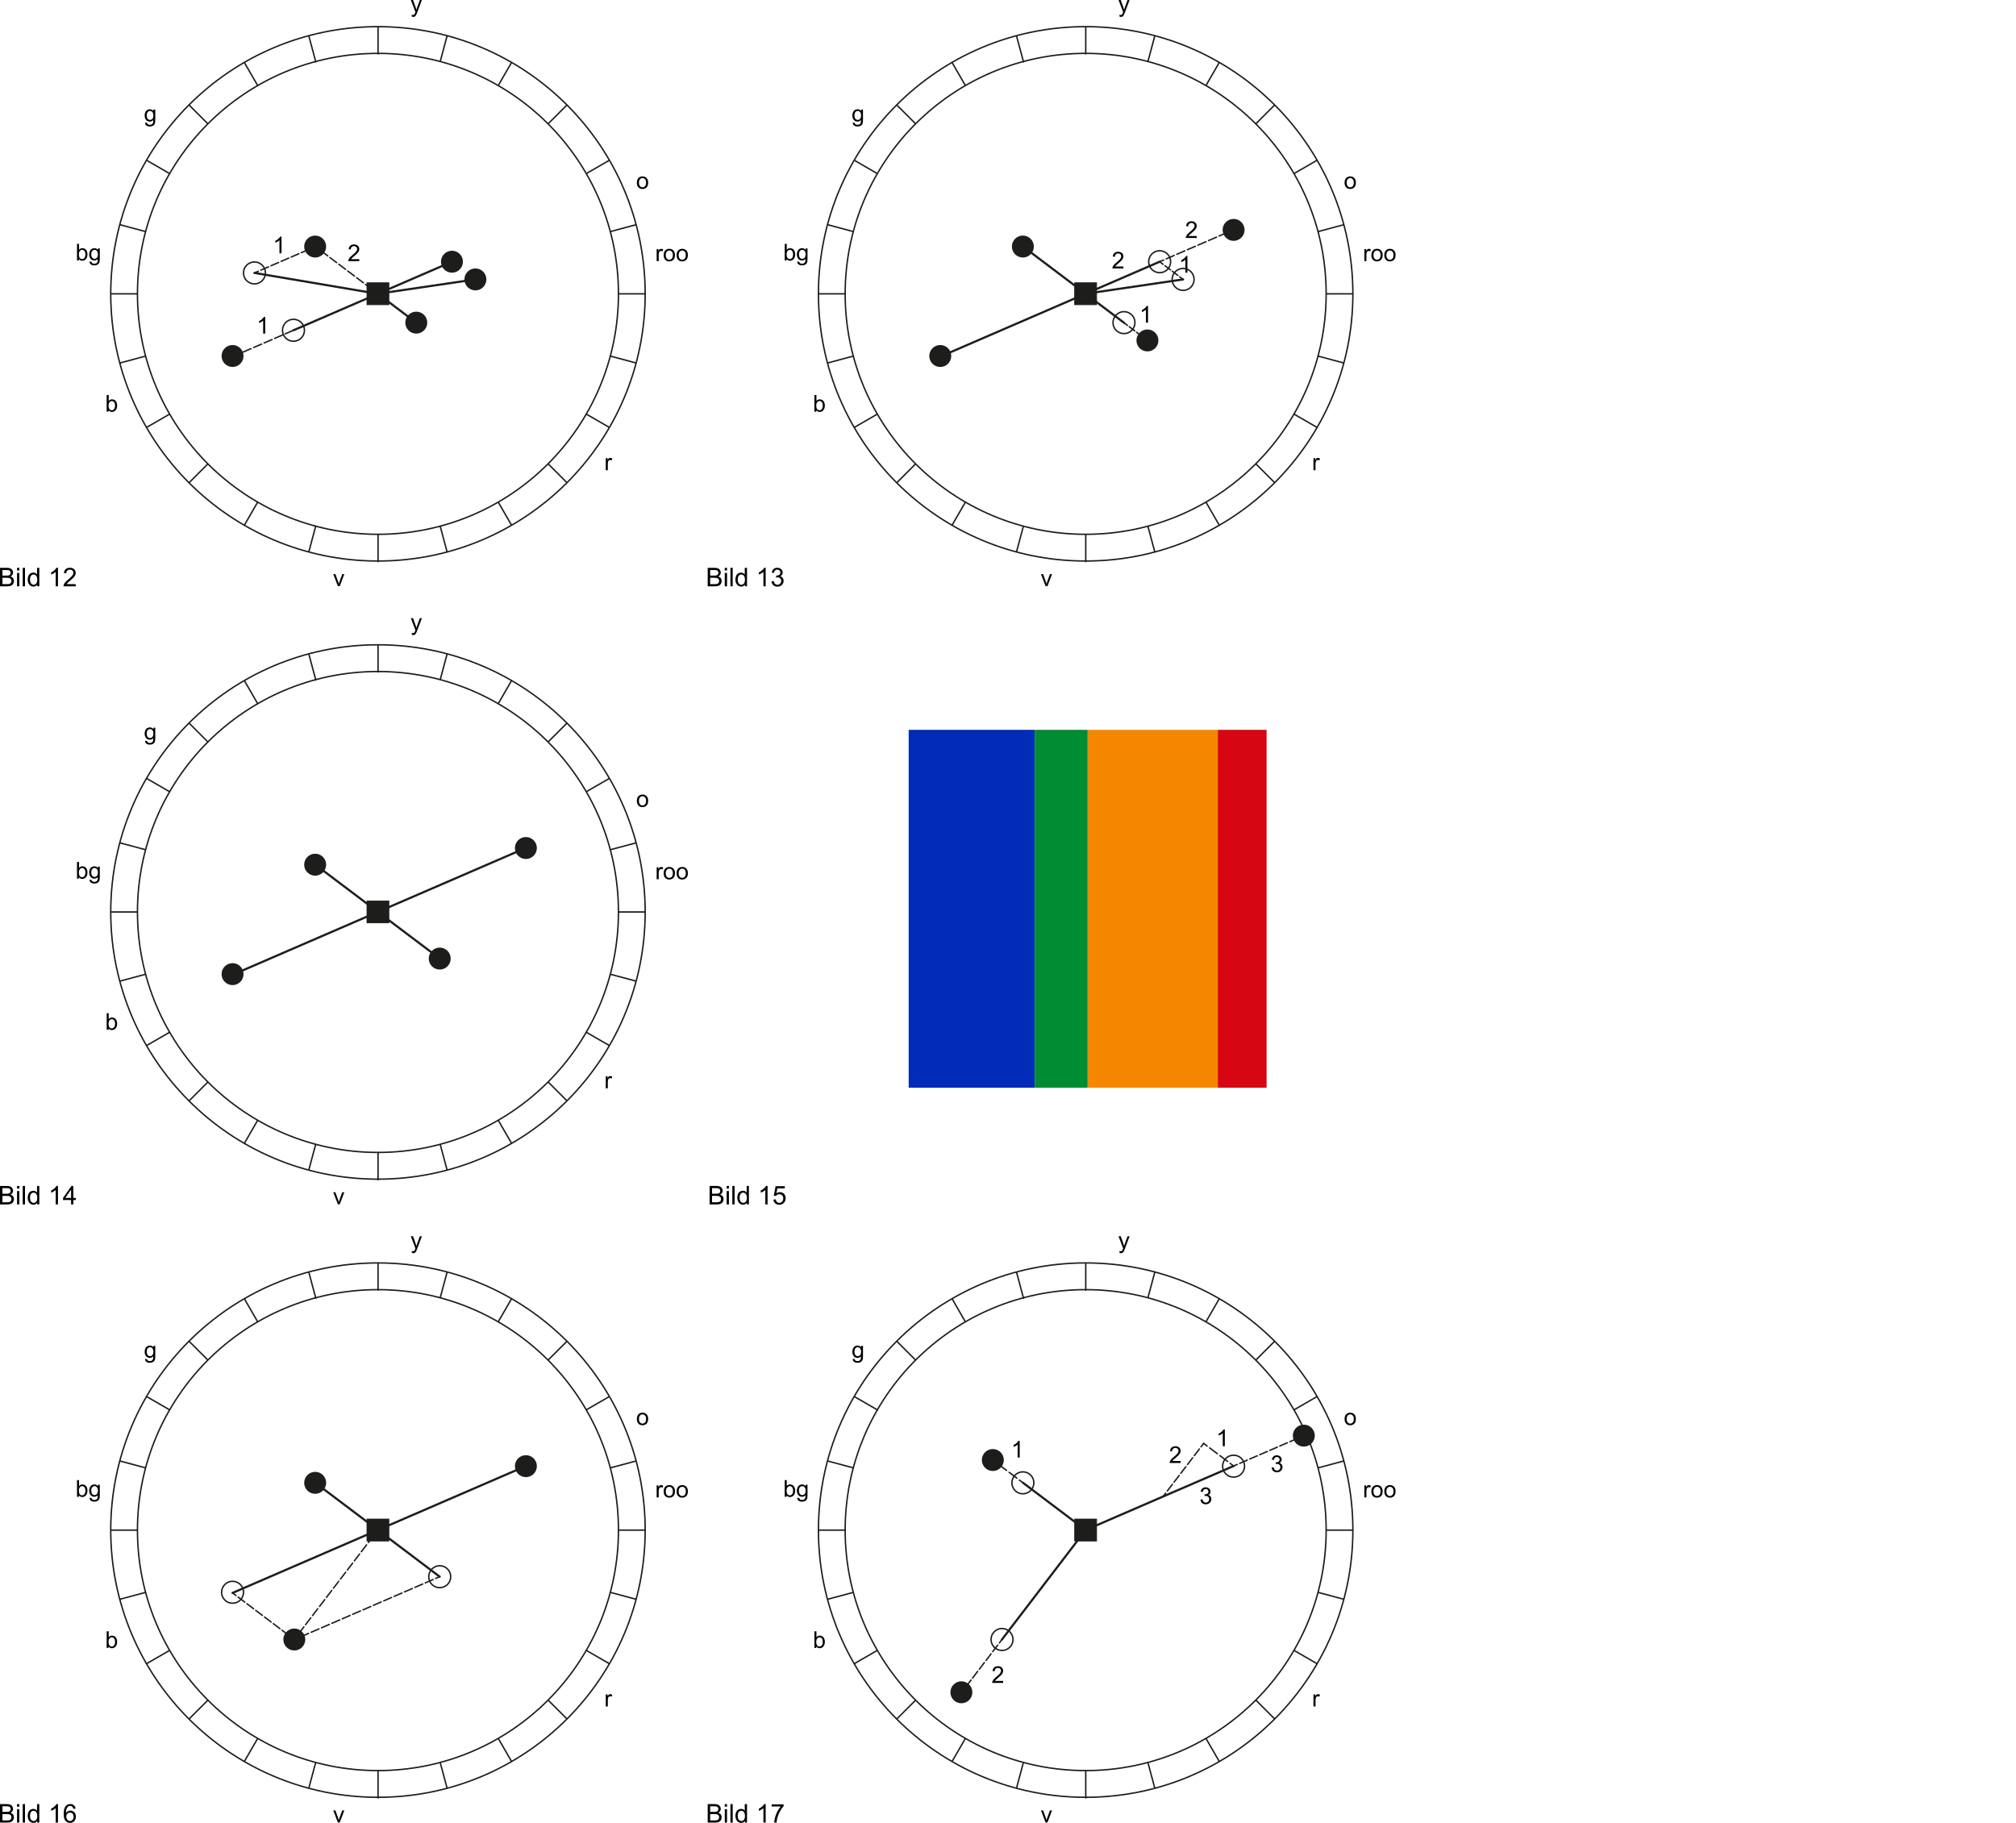 <?xml version="1.0" encoding="utf-8"?>
<!-- Generator: Adobe Illustrator 16.0.3, SVG Export Plug-In . SVG Version: 6.00 Build 0)  -->
<!DOCTYPE svg PUBLIC "-//W3C//DTD SVG 1.1//EN" "http://www.w3.org/Graphics/SVG/1.1/DTD/svg11.dtd">
<svg version="1.1" id="Ebene_1" xmlns="http://www.w3.org/2000/svg" xmlns:xlink="http://www.w3.org/1999/xlink" x="0px" y="0px"
	 width="702.511px" height="635.318px" viewBox="0 0 702.511 635.318" enable-background="new 0 0 702.511 635.318"
	 xml:space="preserve">
<rect x="-21.244" y="-22.34" fill="#FFFFFF" width="745" height="679.999"/>
<g>
	<g>
		<path d="M400.042,112.443h-0.713v-4.536c-0.172,0.163-0.396,0.326-0.674,0.49c-0.279,0.163-0.527,0.286-0.75,0.367v-0.688
			c0.398-0.188,0.746-0.414,1.045-0.682c0.297-0.266,0.508-0.523,0.633-0.774h0.459V112.443z"/>
	</g>
	<g>
		<path d="M413.775,95.042h-0.713v-4.536c-0.17,0.163-0.395,0.326-0.674,0.49c-0.277,0.163-0.527,0.285-0.75,0.366v-0.688
			c0.398-0.188,0.746-0.414,1.045-0.681s0.51-0.524,0.633-0.775h0.459V95.042z"/>
	</g>
	<g>
		<path d="M391.464,92.875v0.685h-3.832c-0.006-0.171,0.021-0.336,0.082-0.494c0.1-0.262,0.254-0.519,0.469-0.771
			c0.217-0.252,0.525-0.546,0.934-0.878c0.631-0.518,1.057-0.927,1.275-1.229c0.225-0.302,0.332-0.587,0.332-0.854
			c0-0.282-0.1-0.521-0.303-0.714c-0.201-0.194-0.465-0.291-0.789-0.291c-0.342,0-0.617,0.103-0.822,0.309
			c-0.203,0.205-0.311,0.49-0.313,0.854l-0.73-0.074c0.051-0.546,0.238-0.962,0.564-1.248s0.766-0.431,1.316-0.431
			c0.557,0,0.998,0.154,1.322,0.464c0.324,0.309,0.486,0.69,0.486,1.146c0,0.231-0.047,0.46-0.143,0.684
			c-0.098,0.226-0.254,0.462-0.475,0.708c-0.221,0.248-0.586,0.589-1.098,1.021c-0.428,0.358-0.701,0.603-0.822,0.729
			c-0.121,0.129-0.223,0.258-0.301,0.387L391.464,92.875L391.464,92.875z"/>
	</g>
	<g>
		<path d="M417.021,82.257v0.685h-3.832c-0.006-0.171,0.021-0.336,0.082-0.494c0.098-0.262,0.254-0.519,0.469-0.771
			s0.525-0.546,0.932-0.878c0.631-0.518,1.059-0.926,1.277-1.229c0.223-0.302,0.332-0.587,0.332-0.854
			c0-0.282-0.1-0.521-0.303-0.714c-0.201-0.194-0.465-0.291-0.789-0.291c-0.342,0-0.617,0.103-0.822,0.309
			c-0.205,0.205-0.311,0.49-0.313,0.854l-0.73-0.075c0.049-0.546,0.238-0.962,0.564-1.248s0.766-0.43,1.316-0.43
			c0.557,0,0.998,0.153,1.322,0.463c0.322,0.309,0.484,0.69,0.484,1.146c0,0.231-0.047,0.46-0.143,0.685s-0.252,0.461-0.473,0.708
			c-0.221,0.248-0.586,0.588-1.098,1.021c-0.428,0.358-0.701,0.604-0.822,0.729c-0.121,0.128-0.223,0.257-0.301,0.386
			L417.021,82.257L417.021,82.257z"/>
	</g>
	<circle fill="none" stroke="#1D1D1B" stroke-width="0.5" cx="378.318" cy="102.409" r="83.807"/>
	<g>
		<path d="M246.614,204.34v-6.442h2.417c0.492,0,0.887,0.065,1.185,0.195c0.296,0.131,0.529,0.331,0.697,0.603
			s0.253,0.556,0.253,0.851c0,0.275-0.075,0.535-0.224,0.777c-0.15,0.243-0.375,0.439-0.677,0.59c0.39,0.113,0.688,0.31,0.898,0.584
			c0.209,0.275,0.313,0.602,0.313,0.977c0,0.302-0.063,0.582-0.19,0.841c-0.128,0.261-0.285,0.46-0.473,0.602
			c-0.188,0.141-0.422,0.246-0.704,0.317c-0.283,0.071-0.63,0.107-1.04,0.107L246.614,204.34L246.614,204.34z M247.466,200.605
			h1.393c0.379,0,0.649-0.023,0.813-0.075c0.217-0.063,0.38-0.171,0.49-0.319c0.109-0.149,0.165-0.337,0.165-0.563
			c0-0.214-0.052-0.401-0.154-0.563c-0.103-0.163-0.249-0.274-0.439-0.334c-0.19-0.062-0.518-0.09-0.98-0.09h-1.287L247.466,200.605
			L247.466,200.605z M247.466,203.581h1.604c0.275,0,0.469-0.012,0.58-0.031c0.197-0.035,0.361-0.094,0.492-0.176
			c0.133-0.082,0.24-0.201,0.326-0.358c0.083-0.156,0.126-0.337,0.126-0.542c0-0.24-0.062-0.449-0.184-0.627
			c-0.123-0.177-0.294-0.302-0.512-0.373c-0.219-0.072-0.532-0.106-0.942-0.106h-1.49V203.581L247.466,203.581z"/>
		<path d="M252.554,198.807v-0.909h0.791v0.909H252.554z M252.554,204.34v-4.667h0.791v4.667H252.554z"/>
		<path d="M254.532,204.34v-6.442h0.791v6.442H254.532z"/>
		<path d="M259.576,204.34v-0.589c-0.296,0.463-0.73,0.693-1.304,0.693c-0.373,0-0.715-0.103-1.026-0.308
			c-0.313-0.205-0.554-0.491-0.726-0.859c-0.171-0.366-0.257-0.79-0.257-1.268c0-0.466,0.077-0.889,0.233-1.268
			c0.154-0.381,0.388-0.672,0.698-0.872c0.311-0.203,0.657-0.305,1.042-0.305c0.281,0,0.531,0.061,0.751,0.179
			c0.219,0.118,0.398,0.272,0.536,0.464v-2.313h0.787v6.442h-0.734V204.34z M257.077,202.011c0,0.598,0.125,1.045,0.377,1.341
			s0.55,0.443,0.893,0.443c0.346,0,0.64-0.143,0.88-0.424c0.242-0.283,0.363-0.716,0.363-1.295c0-0.639-0.123-1.107-0.369-1.406
			c-0.246-0.299-0.549-0.447-0.91-0.447c-0.352,0-0.646,0.145-0.881,0.43C257.194,200.941,257.077,201.393,257.077,202.011z"/>
		<path d="M266.815,204.34h-0.791v-5.041c-0.191,0.183-0.441,0.364-0.75,0.545c-0.309,0.183-0.586,0.318-0.833,0.409v-0.766
			c0.442-0.208,0.829-0.46,1.161-0.756c0.33-0.296,0.564-0.583,0.703-0.86h0.51V204.34L266.815,204.34z"/>
		<path d="M268.844,202.639l0.791-0.104c0.092,0.448,0.246,0.771,0.465,0.97c0.217,0.197,0.483,0.296,0.797,0.296
			c0.372,0,0.686-0.128,0.943-0.387c0.256-0.258,0.384-0.576,0.384-0.957c0-0.363-0.118-0.663-0.356-0.899
			c-0.236-0.235-0.539-0.354-0.904-0.354c-0.15,0-0.336,0.028-0.559,0.088l0.088-0.694c0.053,0.006,0.096,0.009,0.127,0.009
			c0.338,0,0.641-0.088,0.91-0.264c0.269-0.176,0.404-0.446,0.404-0.813c0-0.289-0.098-0.528-0.295-0.721
			c-0.195-0.188-0.449-0.285-0.76-0.285c-0.308,0-0.564,0.098-0.77,0.29c-0.206,0.193-0.336,0.483-0.395,0.87l-0.791-0.141
			c0.096-0.53,0.316-0.941,0.658-1.232c0.344-0.292,0.77-0.438,1.279-0.438c0.352,0,0.676,0.074,0.971,0.227
			c0.297,0.15,0.522,0.356,0.68,0.617c0.156,0.261,0.234,0.538,0.234,0.83c0,0.279-0.074,0.532-0.224,0.761
			c-0.15,0.229-0.37,0.41-0.663,0.545c0.381,0.088,0.676,0.271,0.887,0.547c0.211,0.277,0.316,0.624,0.316,1.04
			c0,0.563-0.205,1.039-0.615,1.431c-0.41,0.392-0.928,0.587-1.555,0.587c-0.566,0-1.035-0.168-1.408-0.505
			C269.109,203.613,268.896,203.176,268.844,202.639z"/>
	</g>
	<circle fill="none" stroke="#1D1D1B" stroke-width="0.5" cx="378.318" cy="102.409" r="93.119"/>
	<circle fill="none" cx="378.318" cy="102.409" r="97.309"/>
	<line fill="none" stroke="#1D1D1B" stroke-width="0.5" x1="285.199" y1="102.409" x2="294.598" y2="102.409"/>
	<line fill="none" stroke="#1D1D1B" stroke-width="0.5" x1="462.125" y1="102.409" x2="471.525" y2="102.409"/>
	<line fill="none" stroke="#1D1D1B" stroke-width="0.5" x1="378.347" y1="9.234" x2="378.347" y2="18.955"/>
	<line fill="none" stroke="#1D1D1B" stroke-width="0.5" x1="378.347" y1="186.215" x2="378.347" y2="195.936"/>
	<line fill="none" stroke="#1D1D1B" stroke-width="0.5" x1="288.375" y1="126.509" x2="297.48" y2="124.071"/>
	<line fill="none" stroke="#1D1D1B" stroke-width="0.5" x1="459.289" y1="80.715" x2="468.287" y2="78.305"/>
	<line fill="none" stroke="#1D1D1B" stroke-width="0.5" x1="354.216" y1="12.467" x2="356.705" y2="21.756"/>
	<line fill="none" stroke="#1D1D1B" stroke-width="0.5" x1="400.003" y1="183.375" x2="402.419" y2="192.389"/>
	<line fill="none" stroke="#1D1D1B" stroke-width="0.5" x1="297.674" y1="148.968" x2="305.768" y2="144.296"/>
	<line fill="none" stroke="#1D1D1B" stroke-width="0.5" x1="450.91" y1="60.5" x2="458.976" y2="55.844"/>
	<line fill="none" stroke="#1D1D1B" stroke-width="0.5" x1="331.76" y1="21.769" x2="336.432" y2="29.86"/>
	<line fill="none" stroke="#1D1D1B" stroke-width="0.5" x1="420.201" y1="174.94" x2="424.878" y2="183.039"/>
	<line fill="none" stroke="#1D1D1B" stroke-width="0.5" x1="312.473" y1="168.256" x2="319.059" y2="161.668"/>
	<line fill="none" stroke="#1D1D1B" stroke-width="0.5" x1="437.597" y1="43.166" x2="444.183" y2="36.579"/>
	<line fill="none" stroke="#1D1D1B" stroke-width="0.5" x1="312.475" y1="36.566" x2="319.086" y2="43.177"/>
	<line fill="none" stroke="#1D1D1B" stroke-width="0.5" x1="437.564" y1="161.601" x2="444.216" y2="168.253"/>
	<line fill="none" stroke="#1D1D1B" stroke-width="0.5" x1="331.756" y1="183.057" x2="336.428" y2="174.965"/>
	<line fill="none" stroke="#1D1D1B" stroke-width="0.5" x1="420.23" y1="29.82" x2="424.896" y2="21.737"/>
	<line fill="none" stroke="#1D1D1B" stroke-width="0.5" x1="297.676" y1="55.851" x2="305.889" y2="60.594"/>
	<line fill="none" stroke="#1D1D1B" stroke-width="0.5" x1="450.748" y1="144.226" x2="458.962" y2="148.969"/>
	<line fill="none" stroke="#1D1D1B" stroke-width="0.5" x1="354.216" y1="192.352" x2="356.623" y2="183.379"/>
	<line fill="none" stroke="#1D1D1B" stroke-width="0.5" x1="400.015" y1="21.44" x2="402.421" y2="12.456"/>
	<line fill="none" stroke="#1D1D1B" stroke-width="0.5" x1="288.375" y1="78.31" x2="297.352" y2="80.715"/>
	<line fill="none" stroke="#1D1D1B" stroke-width="0.5" x1="459.289" y1="124.105" x2="468.265" y2="126.51"/>
	<g>
		<path d="M390.148,5.815l-0.08-0.668c0.156,0.042,0.291,0.063,0.408,0.063c0.158,0,0.285-0.026,0.379-0.079
			c0.096-0.053,0.174-0.127,0.234-0.222c0.045-0.071,0.117-0.248,0.217-0.53c0.014-0.039,0.035-0.099,0.064-0.174l-1.596-4.208
			h0.768l0.875,2.433c0.113,0.309,0.215,0.633,0.305,0.973c0.082-0.326,0.18-0.646,0.293-0.957l0.896-2.447h0.713l-1.598,4.271
			c-0.172,0.461-0.307,0.779-0.4,0.953c-0.127,0.234-0.271,0.406-0.436,0.516c-0.162,0.109-0.357,0.165-0.584,0.165
			C390.468,5.903,390.316,5.874,390.148,5.815z"/>
	</g>
	<g>
		<path d="M364.347,204.298l-1.598-4.2h0.75l0.902,2.516c0.098,0.271,0.188,0.555,0.27,0.847c0.064-0.222,0.15-0.487,0.264-0.799
			l0.936-2.563h0.73l-1.59,4.2H364.347z"/>
	</g>
	<g>
		<path d="M457.701,163.875v-4.2h0.641v0.637c0.164-0.298,0.314-0.494,0.453-0.589c0.139-0.096,0.291-0.143,0.457-0.143
			c0.24,0,0.484,0.075,0.732,0.229l-0.246,0.66c-0.174-0.104-0.348-0.154-0.521-0.154c-0.156,0-0.295,0.047-0.42,0.142
			c-0.123,0.094-0.213,0.224-0.266,0.39c-0.078,0.253-0.117,0.529-0.117,0.83v2.199H457.701z"/>
	</g>
	<g>
		<path d="M284.447,143.475h-0.66v-5.798h0.713v2.068c0.301-0.377,0.684-0.565,1.15-0.565c0.258,0,0.502,0.052,0.734,0.156
			c0.23,0.104,0.42,0.25,0.568,0.438c0.148,0.188,0.266,0.416,0.35,0.684c0.086,0.267,0.127,0.551,0.127,0.854
			c0,0.72-0.178,1.275-0.533,1.669s-0.783,0.589-1.281,0.589c-0.496,0-0.885-0.207-1.168-0.621L284.447,143.475L284.447,143.475z
			 M284.439,141.343c0,0.504,0.068,0.867,0.207,1.092c0.223,0.366,0.527,0.55,0.908,0.55c0.313,0,0.58-0.136,0.809-0.404
			c0.227-0.271,0.34-0.674,0.34-1.209c0-0.549-0.109-0.953-0.326-1.215c-0.219-0.261-0.48-0.392-0.789-0.392
			c-0.313,0-0.58,0.135-0.807,0.405C284.553,140.441,284.439,140.832,284.439,141.343z"/>
	</g>
	<g>
		<path d="M297.16,42.723l0.693,0.104c0.029,0.213,0.109,0.368,0.24,0.467c0.178,0.132,0.418,0.196,0.726,0.196
			c0.33,0,0.584-0.064,0.764-0.196s0.301-0.316,0.363-0.555c0.037-0.146,0.055-0.449,0.051-0.913
			c-0.312,0.365-0.697,0.55-1.162,0.55c-0.578,0-1.023-0.208-1.34-0.625c-0.316-0.416-0.475-0.916-0.475-1.499
			c0-0.4,0.072-0.771,0.217-1.109s0.355-0.601,0.631-0.785c0.275-0.184,0.6-0.275,0.971-0.275c0.496,0,0.904,0.199,1.228,0.601
			v-0.506h0.655v3.631c0,0.653-0.065,1.117-0.198,1.39c-0.136,0.273-0.347,0.489-0.634,0.647c-0.289,0.158-0.645,0.237-1.065,0.237
			c-0.502,0-0.906-0.113-1.215-0.339C297.299,43.517,297.15,43.177,297.16,42.723z M297.75,40.2c0,0.552,0.109,0.953,0.328,1.206
			c0.219,0.254,0.494,0.381,0.822,0.381c0.327,0,0.602-0.126,0.823-0.378c0.222-0.253,0.332-0.646,0.332-1.186
			c0-0.515-0.114-0.902-0.342-1.163c-0.229-0.261-0.504-0.392-0.826-0.392c-0.315,0-0.584,0.129-0.807,0.386
			C297.861,39.312,297.75,39.694,297.75,40.2z"/>
	</g>
	<g>
		<path d="M468.541,63.674c0-0.777,0.217-1.354,0.648-1.729c0.361-0.312,0.803-0.467,1.322-0.467c0.576,0,1.049,0.188,1.416,0.567
			c0.365,0.378,0.549,0.9,0.549,1.567c0,0.54-0.08,0.967-0.242,1.275s-0.398,0.55-0.709,0.722c-0.309,0.171-0.648,0.258-1.014,0.258
			c-0.588,0-1.064-0.188-1.426-0.565C468.722,64.927,468.541,64.384,468.541,63.674z M469.273,63.674
			c0,0.538,0.117,0.94,0.352,1.209c0.236,0.268,0.531,0.401,0.887,0.401s0.646-0.136,0.881-0.403c0.234-0.271,0.355-0.68,0.355-1.23
			c0-0.52-0.119-0.913-0.355-1.181c-0.234-0.268-0.529-0.401-0.879-0.401c-0.355,0-0.652,0.135-0.887,0.399
			C469.39,62.735,469.273,63.137,469.273,63.674z"/>
	</g>
	<g>
		<path d="M475.439,91.012v-4.2h0.641v0.637c0.164-0.298,0.313-0.493,0.453-0.589c0.139-0.096,0.291-0.143,0.457-0.143
			c0.238,0,0.48,0.076,0.729,0.229l-0.244,0.66c-0.174-0.103-0.348-0.153-0.52-0.153c-0.156,0-0.297,0.047-0.42,0.141
			c-0.125,0.094-0.213,0.224-0.268,0.39c-0.076,0.253-0.117,0.529-0.117,0.83v2.199H475.439z"/>
		<path d="M477.876,88.912c0-0.777,0.217-1.354,0.648-1.729c0.361-0.312,0.803-0.467,1.322-0.467c0.576,0,1.049,0.188,1.416,0.567
			c0.365,0.378,0.549,0.9,0.549,1.567c0,0.54-0.08,0.966-0.242,1.275c-0.162,0.309-0.398,0.55-0.709,0.722
			c-0.309,0.171-0.648,0.257-1.014,0.257c-0.588,0-1.064-0.188-1.426-0.564C478.058,90.165,477.876,89.622,477.876,88.912z
			 M478.609,88.912c0,0.538,0.117,0.94,0.352,1.209c0.236,0.268,0.531,0.4,0.887,0.4s0.646-0.135,0.883-0.402
			c0.232-0.271,0.354-0.681,0.354-1.23c0-0.52-0.119-0.913-0.355-1.181c-0.234-0.269-0.529-0.401-0.879-0.401
			c-0.355,0-0.652,0.134-0.887,0.399C478.726,87.972,478.609,88.375,478.609,88.912z"/>
		<path d="M482.382,88.912c0-0.777,0.217-1.354,0.648-1.729c0.361-0.312,0.801-0.467,1.32-0.467c0.578,0,1.051,0.188,1.416,0.567
			c0.367,0.378,0.551,0.9,0.551,1.567c0,0.54-0.082,0.966-0.244,1.275c-0.162,0.309-0.398,0.55-0.707,0.722
			c-0.311,0.171-0.648,0.257-1.016,0.257c-0.588,0-1.063-0.188-1.426-0.564C482.564,90.165,482.382,89.622,482.382,88.912z
			 M483.113,88.912c0,0.538,0.119,0.94,0.354,1.209c0.236,0.268,0.529,0.4,0.885,0.4s0.648-0.135,0.885-0.402
			c0.232-0.271,0.352-0.681,0.352-1.23c0-0.52-0.117-0.913-0.354-1.181c-0.238-0.269-0.529-0.401-0.883-0.401
			s-0.648,0.134-0.885,0.399C483.232,87.972,483.113,88.375,483.113,88.912z"/>
	</g>
	<g>
		<path d="M274.109,90.787h-0.66v-5.799h0.711v2.068c0.301-0.377,0.686-0.564,1.15-0.564c0.26,0,0.504,0.052,0.734,0.155
			c0.23,0.104,0.42,0.25,0.57,0.438c0.148,0.188,0.266,0.416,0.35,0.683c0.084,0.268,0.127,0.551,0.127,0.854
			c0,0.72-0.178,1.274-0.535,1.669c-0.355,0.393-0.783,0.589-1.281,0.589c-0.496,0-0.885-0.207-1.166-0.621V90.787L274.109,90.787z
			 M274.102,88.655c0,0.505,0.068,0.867,0.205,1.093c0.225,0.365,0.527,0.55,0.91,0.55c0.311,0,0.58-0.136,0.807-0.405
			c0.227-0.271,0.34-0.673,0.34-1.209c0-0.548-0.109-0.953-0.326-1.214c-0.217-0.261-0.48-0.392-0.789-0.392
			c-0.311,0-0.58,0.135-0.807,0.404C274.215,87.752,274.102,88.143,274.102,88.655z"/>
		<path d="M277.826,91.134l0.693,0.104c0.029,0.214,0.109,0.369,0.24,0.468c0.178,0.132,0.418,0.196,0.725,0.196
			c0.33,0,0.584-0.064,0.764-0.196c0.18-0.133,0.301-0.316,0.363-0.555c0.037-0.146,0.055-0.449,0.051-0.914
			c-0.311,0.366-0.697,0.551-1.162,0.551c-0.578,0-1.023-0.208-1.34-0.625c-0.316-0.416-0.475-0.916-0.475-1.499
			c0-0.4,0.072-0.771,0.217-1.109s0.355-0.601,0.631-0.785c0.276-0.184,0.6-0.275,0.971-0.275c0.496,0,0.904,0.199,1.227,0.601
			v-0.506h0.656v3.631c0,0.653-0.066,1.117-0.199,1.39c-0.135,0.273-0.346,0.489-0.633,0.647c-0.289,0.158-0.645,0.237-1.066,0.237
			c-0.502,0-0.906-0.113-1.215-0.34C277.965,91.928,277.816,91.588,277.826,91.134z M278.416,88.611
			c0,0.553,0.109,0.954,0.328,1.207c0.219,0.253,0.494,0.38,0.822,0.38s0.602-0.126,0.824-0.378
			c0.221-0.252,0.332-0.646,0.332-1.185c0-0.515-0.115-0.902-0.342-1.163c-0.229-0.261-0.504-0.392-0.826-0.392
			c-0.316,0-0.584,0.129-0.807,0.386C278.527,87.723,278.416,88.105,278.416,88.611z"/>
	</g>
	
		<line fill="none" stroke="#1D1D1B" stroke-width="0.75" stroke-linecap="round" stroke-linejoin="bevel" x1="356.511" y1="85.935" x2="378.302" y2="102.377"/>
	
		<line fill="none" stroke="#1D1D1B" stroke-width="0.75" stroke-linecap="round" stroke-linejoin="bevel" x1="378.318" y1="102.41" x2="391.695" y2="112.502"/>
	<g>
		<g>
			
				<line fill="none" stroke="#1D1D1B" stroke-width="0.5" stroke-linecap="round" stroke-linejoin="bevel" x1="391.671" y1="112.484" x2="392.869" y2="113.387"/>
			
				<line fill="none" stroke="#1D1D1B" stroke-width="0.5" stroke-linecap="round" stroke-linejoin="bevel" stroke-dasharray="2.41,0.803" x1="393.511" y1="113.871" x2="398.32" y2="117.5"/>
			
				<line fill="none" stroke="#1D1D1B" stroke-width="0.5" stroke-linecap="round" stroke-linejoin="bevel" x1="398.64" y1="117.743" x2="399.837" y2="118.646"/>
		</g>
	</g>
	<g>
		<g>
			
				<line fill="none" stroke="#1D1D1B" stroke-width="0.5" stroke-linecap="round" stroke-linejoin="bevel" x1="404.109" y1="91.215" x2="405.306" y2="92.118"/>
			
				<line fill="none" stroke="#1D1D1B" stroke-width="0.5" stroke-linecap="round" stroke-linejoin="bevel" stroke-dasharray="2.41,0.803" x1="405.949" y1="92.602" x2="410.757" y2="96.231"/>
			
				<line fill="none" stroke="#1D1D1B" stroke-width="0.5" stroke-linecap="round" stroke-linejoin="bevel" x1="411.078" y1="96.474" x2="412.275" y2="97.377"/>
		</g>
	</g>
	<rect x="374.476" y="98.55" fill="#1D1D1B" stroke="#1D1D1B" stroke-width="0.25" width="7.656" height="7.654"/>
	
		<line fill="none" stroke="#1D1D1B" stroke-width="0.75" stroke-linecap="round" x1="378.302" y1="102.377" x2="404.109" y2="91.213"/>
	
		<line fill="none" stroke="#1D1D1B" stroke-width="0.75" stroke-linecap="round" x1="327.652" y1="124.292" x2="378.302" y2="102.377"/>
	<circle fill="#1D1D1B" cx="429.869" cy="80.119" r="3.827"/>
	<circle fill="none" stroke="#1D1D1B" stroke-width="0.5" cx="404.105" cy="91.215" r="3.827"/>
	<circle fill="#1D1D1B" cx="356.439" cy="85.929" r="3.827"/>
	<circle fill="#1D1D1B" cx="327.651" cy="124.071" r="3.827"/>
	<circle fill="#1D1D1B" cx="399.839" cy="118.647" r="3.827"/>
	<circle fill="none" stroke="#1D1D1B" stroke-width="0.5" stroke-miterlimit="10" cx="391.671" cy="112.443" r="3.827"/>
	<circle fill="none" stroke="#1D1D1B" stroke-width="0.5" stroke-miterlimit="10" cx="412.277" cy="97.377" r="3.827"/>
	<g>
		<g>
			
				<line fill="none" stroke="#1D1D1B" stroke-width="0.5" stroke-linecap="round" stroke-linejoin="bevel" x1="404.105" y1="91.215" x2="405.482" y2="90.619"/>
			
				<line fill="none" stroke="#1D1D1B" stroke-width="0.5" stroke-linecap="round" stroke-linejoin="bevel" stroke-dasharray="3.012,1.004" x1="406.404" y1="90.22" x2="428.06" y2="80.848"/>
			
				<line fill="none" stroke="#1D1D1B" stroke-width="0.5" stroke-linecap="round" stroke-linejoin="bevel" x1="428.519" y1="80.648" x2="429.896" y2="80.052"/>
		</g>
	</g>
	
		<line fill="none" stroke="#1D1D1B" stroke-width="0.75" stroke-linecap="round" x1="378.302" y1="102.377" x2="412.275" y2="97.377"/>
</g>
<g>
	<g>
		<path d="M98.096,88.276h-0.712V83.74c-0.171,0.163-0.396,0.326-0.674,0.49c-0.278,0.163-0.528,0.286-0.75,0.367V83.91
			c0.398-0.188,0.746-0.414,1.044-0.682c0.298-0.266,0.509-0.523,0.633-0.774h0.458L98.096,88.276L98.096,88.276z"/>
	</g>
	<g>
		<path d="M92.418,116.269h-0.712v-4.536c-0.171,0.163-0.396,0.326-0.674,0.49c-0.278,0.163-0.528,0.286-0.75,0.367v-0.688
			c0.398-0.188,0.746-0.414,1.044-0.681c0.298-0.266,0.509-0.524,0.633-0.775h0.458L92.418,116.269L92.418,116.269z"/>
	</g>
	<g>
		<path d="M125.198,90.328v0.685h-3.833c-0.005-0.171,0.022-0.336,0.083-0.494c0.098-0.262,0.254-0.519,0.469-0.771
			s0.525-0.546,0.932-0.878c0.63-0.518,1.056-0.927,1.277-1.229c0.222-0.302,0.332-0.587,0.332-0.854
			c0-0.282-0.101-0.521-0.302-0.715c-0.202-0.193-0.465-0.291-0.789-0.291c-0.343,0-0.617,0.104-0.823,0.31
			c-0.206,0.205-0.31,0.49-0.313,0.854l-0.731-0.074c0.05-0.547,0.238-0.963,0.565-1.248c0.327-0.286,0.766-0.431,1.317-0.431
			c0.557,0,0.997,0.154,1.321,0.463c0.324,0.31,0.486,0.691,0.486,1.147c0,0.23-0.047,0.46-0.143,0.684
			c-0.095,0.226-0.252,0.461-0.473,0.708c-0.22,0.248-0.586,0.588-1.097,1.021c-0.427,0.357-0.702,0.603-0.823,0.729
			c-0.122,0.128-0.222,0.258-0.301,0.387L125.198,90.328L125.198,90.328z"/>
	</g>
	<circle fill="none" stroke="#1D1D1B" stroke-width="0.5" cx="131.705" cy="102.409" r="83.806"/>
	<g>
		<path d="M0,204.34v-6.442h2.417c0.492,0,0.887,0.065,1.185,0.195c0.297,0.131,0.53,0.331,0.698,0.603s0.253,0.556,0.253,0.851
			c0,0.275-0.075,0.535-0.224,0.777c-0.149,0.243-0.375,0.439-0.677,0.59c0.39,0.113,0.689,0.31,0.899,0.584
			c0.209,0.275,0.314,0.602,0.314,0.977c0,0.302-0.064,0.582-0.191,0.841c-0.128,0.261-0.285,0.46-0.473,0.602
			c-0.188,0.141-0.423,0.246-0.705,0.317c-0.283,0.071-0.629,0.107-1.04,0.107L0,204.34L0,204.34z M0.853,200.605h1.393
			c0.378,0,0.649-0.023,0.813-0.075c0.217-0.063,0.38-0.171,0.49-0.319c0.109-0.149,0.165-0.337,0.165-0.563
			c0-0.214-0.051-0.401-0.154-0.563c-0.103-0.163-0.249-0.274-0.439-0.334c-0.19-0.062-0.517-0.09-0.98-0.09H0.853V200.605z
			 M0.853,203.581h1.604c0.275,0,0.469-0.012,0.58-0.031c0.196-0.035,0.36-0.094,0.492-0.176c0.132-0.082,0.24-0.201,0.325-0.358
			c0.085-0.156,0.127-0.337,0.127-0.542c0-0.24-0.062-0.449-0.185-0.627c-0.123-0.177-0.294-0.302-0.512-0.373
			c-0.219-0.072-0.533-0.106-0.943-0.106h-1.49v2.214H0.853z"/>
		<path d="M5.941,198.807v-0.909h0.791v0.909H5.941z M5.941,204.34v-4.667h0.791v4.667H5.941z"/>
		<path d="M7.919,204.34v-6.442H8.71v6.442H7.919z"/>
		<path d="M12.964,204.34v-0.589c-0.296,0.463-0.731,0.693-1.305,0.693c-0.372,0-0.714-0.103-1.026-0.308
			c-0.313-0.205-0.554-0.491-0.726-0.859c-0.171-0.366-0.257-0.79-0.257-1.268c0-0.466,0.078-0.889,0.233-1.268
			c0.155-0.381,0.388-0.672,0.699-0.872c0.311-0.203,0.658-0.305,1.042-0.305c0.281,0,0.532,0.061,0.751,0.179
			c0.22,0.118,0.398,0.272,0.536,0.464v-2.313h0.787v6.442h-0.734V204.34z M10.463,202.011c0,0.598,0.126,1.045,0.378,1.341
			s0.549,0.443,0.892,0.443c0.346,0,0.64-0.143,0.881-0.424c0.242-0.283,0.363-0.716,0.363-1.295c0-0.639-0.123-1.107-0.369-1.406
			s-0.549-0.447-0.91-0.447c-0.352,0-0.646,0.145-0.881,0.43C10.581,200.941,10.463,201.393,10.463,202.011z"/>
		<path d="M20.202,204.34h-0.791v-5.041c-0.19,0.183-0.44,0.364-0.75,0.545c-0.309,0.183-0.586,0.318-0.833,0.409v-0.766
			c0.442-0.208,0.829-0.46,1.16-0.756c0.331-0.296,0.565-0.583,0.703-0.86h0.51L20.202,204.34L20.202,204.34z"/>
		<path d="M26.385,203.581v0.76h-4.258c-0.006-0.19,0.025-0.373,0.092-0.549c0.108-0.291,0.282-0.576,0.521-0.857
			c0.238-0.281,0.583-0.605,1.035-0.976c0.7-0.574,1.173-1.029,1.419-1.364c0.246-0.336,0.369-0.652,0.369-0.951
			c0-0.313-0.112-0.578-0.336-0.794c-0.225-0.215-0.517-0.323-0.877-0.323c-0.381,0-0.686,0.115-0.914,0.345
			c-0.228,0.229-0.344,0.545-0.347,0.948l-0.813-0.084c0.056-0.605,0.265-1.067,0.628-1.387c0.363-0.317,0.851-0.477,1.463-0.477
			c0.618,0,1.107,0.172,1.468,0.514c0.36,0.344,0.541,0.769,0.541,1.275c0,0.258-0.053,0.511-0.158,0.76
			c-0.105,0.249-0.281,0.512-0.525,0.787c-0.245,0.274-0.651,0.652-1.22,1.133c-0.475,0.398-0.779,0.669-0.914,0.812
			c-0.135,0.143-0.246,0.285-0.334,0.43L26.385,203.581L26.385,203.581z"/>
	</g>
	<circle fill="none" stroke="#1D1D1B" stroke-width="0.5" cx="131.705" cy="102.409" r="93.119"/>
	<circle fill="none" cx="131.705" cy="102.409" r="97.308"/>
	<line fill="none" stroke="#1D1D1B" stroke-width="0.5" x1="38.586" y1="102.409" x2="47.985" y2="102.409"/>
	<line fill="none" stroke="#1D1D1B" stroke-width="0.5" x1="215.511" y1="102.409" x2="224.912" y2="102.409"/>
	<line fill="none" stroke="#1D1D1B" stroke-width="0.5" x1="131.736" y1="9.234" x2="131.736" y2="18.955"/>
	<line fill="none" stroke="#1D1D1B" stroke-width="0.5" x1="131.736" y1="186.215" x2="131.736" y2="195.936"/>
	<line fill="none" stroke="#1D1D1B" stroke-width="0.5" x1="41.763" y1="126.509" x2="50.867" y2="124.071"/>
	<line fill="none" stroke="#1D1D1B" stroke-width="0.5" x1="212.675" y1="80.715" x2="221.673" y2="78.305"/>
	<line fill="none" stroke="#1D1D1B" stroke-width="0.5" x1="107.604" y1="12.467" x2="110.093" y2="21.756"/>
	<line fill="none" stroke="#1D1D1B" stroke-width="0.5" x1="153.39" y1="183.375" x2="155.806" y2="192.389"/>
	<line fill="none" stroke="#1D1D1B" stroke-width="0.5" x1="51.062" y1="148.968" x2="59.155" y2="144.296"/>
	<line fill="none" stroke="#1D1D1B" stroke-width="0.5" x1="204.296" y1="60.5" x2="212.363" y2="55.844"/>
	<line fill="none" stroke="#1D1D1B" stroke-width="0.5" x1="85.147" y1="21.769" x2="89.819" y2="29.86"/>
	<line fill="none" stroke="#1D1D1B" stroke-width="0.5" x1="173.587" y1="174.94" x2="178.265" y2="183.039"/>
	<line fill="none" stroke="#1D1D1B" stroke-width="0.5" x1="65.86" y1="168.256" x2="72.446" y2="161.668"/>
	<line fill="none" stroke="#1D1D1B" stroke-width="0.5" x1="190.984" y1="43.166" x2="197.57" y2="36.579"/>
	<line fill="none" stroke="#1D1D1B" stroke-width="0.5" x1="65.861" y1="36.566" x2="72.473" y2="43.177"/>
	<line fill="none" stroke="#1D1D1B" stroke-width="0.5" x1="190.951" y1="161.601" x2="197.603" y2="168.253"/>
	<line fill="none" stroke="#1D1D1B" stroke-width="0.5" x1="85.144" y1="183.057" x2="89.814" y2="174.965"/>
	<line fill="none" stroke="#1D1D1B" stroke-width="0.5" x1="173.617" y1="29.82" x2="178.283" y2="21.737"/>
	<line fill="none" stroke="#1D1D1B" stroke-width="0.5" x1="51.063" y1="55.851" x2="59.276" y2="60.594"/>
	<line fill="none" stroke="#1D1D1B" stroke-width="0.5" x1="204.134" y1="144.226" x2="212.349" y2="148.969"/>
	<line fill="none" stroke="#1D1D1B" stroke-width="0.5" x1="107.604" y1="192.352" x2="110.01" y2="183.379"/>
	<line fill="none" stroke="#1D1D1B" stroke-width="0.5" x1="153.402" y1="21.44" x2="155.808" y2="12.456"/>
	<line fill="none" stroke="#1D1D1B" stroke-width="0.5" x1="41.763" y1="78.31" x2="50.739" y2="80.715"/>
	<line fill="none" stroke="#1D1D1B" stroke-width="0.5" x1="212.675" y1="124.105" x2="221.652" y2="126.51"/>
	<g>
		<path d="M143.536,5.815l-0.079-0.668c0.155,0.042,0.291,0.063,0.407,0.063c0.158,0,0.285-0.026,0.38-0.079
			c0.095-0.053,0.172-0.127,0.233-0.222c0.044-0.071,0.117-0.248,0.217-0.53c0.013-0.039,0.034-0.099,0.063-0.174l-1.594-4.208
			h0.768l0.874,2.433c0.113,0.309,0.215,0.633,0.304,0.973c0.082-0.326,0.18-0.646,0.293-0.957l0.898-2.447h0.712l-1.598,4.271
			c-0.171,0.461-0.305,0.779-0.399,0.953c-0.126,0.234-0.271,0.406-0.435,0.516c-0.164,0.11-0.358,0.165-0.585,0.165
			C143.857,5.903,143.704,5.874,143.536,5.815z"/>
	</g>
	<g>
		<path d="M117.734,204.298l-1.598-4.2h0.751l0.901,2.516c0.098,0.271,0.188,0.555,0.269,0.847c0.063-0.222,0.152-0.487,0.265-0.799
			l0.934-2.563h0.731l-1.59,4.2H117.734z"/>
	</g>
	<g>
		<path d="M211.089,163.875v-4.2h0.641v0.637c0.163-0.298,0.314-0.494,0.453-0.589c0.138-0.096,0.291-0.143,0.457-0.143
			c0.24,0,0.484,0.075,0.732,0.229l-0.245,0.66c-0.174-0.104-0.348-0.154-0.522-0.154c-0.156,0-0.295,0.047-0.419,0.142
			c-0.124,0.094-0.212,0.224-0.265,0.39c-0.079,0.253-0.119,0.529-0.119,0.83v2.199H211.089z"/>
	</g>
	<g>
		<path d="M37.835,143.475h-0.661v-5.798h0.712v2.068c0.301-0.377,0.685-0.565,1.151-0.565c0.259,0,0.503,0.052,0.734,0.156
			c0.231,0.104,0.42,0.25,0.569,0.438c0.149,0.188,0.266,0.416,0.35,0.684c0.084,0.267,0.127,0.551,0.127,0.854
			c0,0.72-0.178,1.275-0.534,1.669c-0.356,0.394-0.783,0.589-1.281,0.589c-0.496,0-0.885-0.207-1.167-0.621V143.475z
			 M37.828,141.343c0,0.504,0.068,0.867,0.206,1.092c0.224,0.366,0.527,0.55,0.91,0.55c0.311,0,0.58-0.136,0.807-0.404
			c0.227-0.271,0.34-0.674,0.34-1.209c0-0.549-0.109-0.953-0.326-1.215c-0.218-0.261-0.48-0.392-0.789-0.392
			c-0.311,0-0.58,0.135-0.807,0.405C37.941,140.441,37.828,140.832,37.828,141.343z"/>
	</g>
	<g>
		<path d="M50.548,42.723l0.692,0.104c0.029,0.213,0.109,0.368,0.241,0.467c0.177,0.132,0.418,0.196,0.724,0.196
			c0.33,0,0.584-0.064,0.763-0.196c0.18-0.132,0.301-0.316,0.364-0.555c0.037-0.146,0.054-0.449,0.051-0.913
			c-0.311,0.365-0.699,0.55-1.163,0.55c-0.577,0-1.024-0.208-1.34-0.625c-0.316-0.416-0.475-0.916-0.475-1.499
			c0-0.4,0.072-0.771,0.217-1.109s0.355-0.601,0.631-0.785c0.276-0.184,0.599-0.275,0.971-0.275c0.496,0,0.904,0.199,1.226,0.601
			v-0.506h0.656v3.631c0,0.653-0.066,1.117-0.2,1.39c-0.133,0.273-0.344,0.489-0.633,0.647s-0.644,0.237-1.066,0.237
			c-0.501,0-0.906-0.113-1.214-0.339C50.687,43.516,50.538,43.177,50.548,42.723z M51.138,40.2c0,0.552,0.109,0.953,0.328,1.206
			c0.219,0.254,0.493,0.381,0.823,0.381c0.327,0,0.601-0.126,0.823-0.378c0.222-0.253,0.332-0.646,0.332-1.186
			c0-0.515-0.114-0.902-0.342-1.163s-0.503-0.392-0.825-0.392c-0.316,0-0.585,0.129-0.807,0.386
			C51.249,39.312,51.138,39.694,51.138,40.2z"/>
	</g>
	<g>
		<path d="M221.929,63.674c0-0.777,0.216-1.354,0.648-1.729c0.361-0.312,0.802-0.467,1.321-0.467c0.577,0,1.049,0.188,1.416,0.567
			c0.367,0.378,0.55,0.9,0.55,1.567c0,0.54-0.081,0.967-0.243,1.275s-0.398,0.55-0.708,0.722c-0.31,0.171-0.648,0.258-1.014,0.258
			c-0.588,0-1.063-0.188-1.426-0.565C222.11,64.927,221.929,64.384,221.929,63.674z M222.661,63.674c0,0.538,0.118,0.94,0.352,1.209
			c0.235,0.268,0.53,0.401,0.886,0.401c0.353,0,0.647-0.136,0.882-0.403c0.234-0.271,0.352-0.68,0.352-1.23
			c0-0.52-0.118-0.913-0.354-1.181c-0.236-0.268-0.529-0.401-0.88-0.401c-0.356,0-0.651,0.135-0.886,0.399
			C222.778,62.735,222.661,63.137,222.661,63.674z"/>
	</g>
	<g>
		<path d="M228.825,91.012v-4.2h0.641v0.637c0.163-0.298,0.314-0.493,0.453-0.589c0.138-0.096,0.291-0.143,0.457-0.143
			c0.24,0,0.484,0.076,0.732,0.229l-0.245,0.66c-0.174-0.103-0.348-0.153-0.522-0.153c-0.156,0-0.295,0.047-0.419,0.141
			s-0.212,0.224-0.265,0.39c-0.079,0.253-0.119,0.529-0.119,0.83v2.199H228.825z"/>
		<path d="M231.265,88.912c0-0.777,0.216-1.354,0.648-1.729c0.361-0.312,0.802-0.467,1.321-0.467c0.577,0,1.049,0.188,1.416,0.567
			c0.367,0.378,0.55,0.9,0.55,1.567c0,0.54-0.081,0.966-0.243,1.275c-0.162,0.309-0.398,0.55-0.708,0.722
			c-0.31,0.171-0.648,0.257-1.014,0.257c-0.588,0-1.063-0.188-1.426-0.564C231.446,90.165,231.265,89.622,231.265,88.912z
			 M231.997,88.912c0,0.538,0.118,0.94,0.352,1.209c0.235,0.268,0.53,0.4,0.886,0.4c0.353,0,0.647-0.135,0.882-0.402
			c0.234-0.271,0.352-0.681,0.352-1.23c0-0.52-0.118-0.913-0.354-1.181c-0.236-0.269-0.529-0.401-0.88-0.401
			c-0.356,0-0.651,0.134-0.886,0.399C232.114,87.972,231.997,88.375,231.997,88.912z"/>
		<path d="M235.77,88.912c0-0.777,0.216-1.354,0.648-1.729c0.361-0.312,0.802-0.467,1.321-0.467c0.577,0,1.049,0.188,1.416,0.567
			c0.367,0.378,0.55,0.9,0.55,1.567c0,0.54-0.081,0.966-0.243,1.275c-0.162,0.309-0.398,0.55-0.708,0.722
			c-0.31,0.171-0.648,0.257-1.014,0.257c-0.588,0-1.063-0.188-1.426-0.564C235.951,90.165,235.77,89.622,235.77,88.912z
			 M236.501,88.912c0,0.538,0.118,0.94,0.352,1.209c0.235,0.268,0.53,0.4,0.886,0.4c0.353,0,0.647-0.135,0.882-0.402
			c0.234-0.271,0.352-0.681,0.352-1.23c0-0.52-0.118-0.913-0.354-1.181c-0.236-0.269-0.529-0.401-0.88-0.401
			c-0.356,0-0.651,0.134-0.886,0.399C236.619,87.972,236.501,88.375,236.501,88.912z"/>
	</g>
	<g>
		<path d="M27.497,90.787h-0.661v-5.799h0.712v2.068c0.301-0.377,0.685-0.564,1.151-0.564c0.259,0,0.503,0.052,0.734,0.155
			c0.231,0.104,0.42,0.25,0.569,0.438c0.149,0.188,0.266,0.416,0.35,0.683c0.084,0.268,0.127,0.551,0.127,0.854
			c0,0.72-0.178,1.274-0.534,1.669c-0.356,0.393-0.783,0.589-1.281,0.589c-0.496,0-0.885-0.207-1.167-0.621V90.787z M27.489,88.655
			c0,0.505,0.068,0.867,0.206,1.093c0.224,0.365,0.527,0.55,0.91,0.55c0.311,0,0.58-0.136,0.807-0.405
			c0.227-0.271,0.34-0.673,0.34-1.209c0-0.548-0.109-0.953-0.326-1.214c-0.218-0.261-0.48-0.392-0.789-0.392
			c-0.311,0-0.58,0.135-0.807,0.404C27.602,87.752,27.489,88.143,27.489,88.655z"/>
		<path d="M31.214,91.134l0.692,0.104c0.029,0.214,0.109,0.369,0.241,0.468c0.177,0.132,0.418,0.196,0.724,0.196
			c0.33,0,0.584-0.064,0.763-0.196c0.18-0.133,0.301-0.316,0.364-0.555c0.037-0.146,0.054-0.449,0.051-0.914
			c-0.311,0.366-0.699,0.551-1.163,0.551c-0.577,0-1.024-0.208-1.34-0.625c-0.316-0.416-0.475-0.916-0.475-1.499
			c0-0.4,0.072-0.771,0.217-1.109s0.355-0.601,0.631-0.785c0.276-0.184,0.599-0.275,0.971-0.275c0.496,0,0.904,0.199,1.226,0.601
			v-0.506h0.656v3.631c0,0.653-0.066,1.117-0.2,1.39c-0.133,0.273-0.344,0.489-0.633,0.647s-0.644,0.237-1.066,0.237
			c-0.501,0-0.906-0.113-1.214-0.34C31.353,91.927,31.204,91.588,31.214,91.134z M31.804,88.611c0,0.553,0.109,0.954,0.328,1.207
			c0.219,0.253,0.493,0.38,0.823,0.38c0.327,0,0.601-0.126,0.823-0.378c0.222-0.252,0.332-0.646,0.332-1.185
			c0-0.515-0.114-0.902-0.342-1.163s-0.503-0.392-0.825-0.392c-0.316,0-0.585,0.129-0.807,0.386
			C31.915,87.723,31.804,88.105,31.804,88.611z"/>
	</g>
	<g>
		<g>
			
				<line fill="none" stroke="#1D1D1B" stroke-width="0.5" stroke-linecap="round" stroke-linejoin="bevel" x1="109.898" y1="85.935" x2="111.096" y2="86.838"/>
			
				<line fill="none" stroke="#1D1D1B" stroke-width="0.5" stroke-linecap="round" stroke-linejoin="bevel" stroke-dasharray="2.916,0.972" x1="111.872" y1="87.424" x2="130.105" y2="101.181"/>
			
				<line fill="none" stroke="#1D1D1B" stroke-width="0.5" stroke-linecap="round" stroke-linejoin="bevel" x1="130.494" y1="101.474" x2="131.691" y2="102.377"/>
		</g>
	</g>
	
		<line fill="none" stroke="#1D1D1B" stroke-width="0.75" stroke-linecap="round" stroke-linejoin="bevel" x1="131.706" y1="102.41" x2="145.082" y2="112.502"/>
	<rect x="127.864" y="98.55" fill="#1D1D1B" stroke="#1D1D1B" stroke-width="0.25" width="7.655" height="7.654"/>
	
		<line fill="none" stroke="#1D1D1B" stroke-width="0.75" stroke-linecap="round" x1="131.691" y1="102.377" x2="157.496" y2="91.213"/>
	
		<line fill="none" stroke="#1D1D1B" stroke-width="0.75" stroke-linecap="round" x1="102.268" y1="115.107" x2="131.691" y2="102.377"/>
	<g>
		<g>
			<line fill="none" stroke="#1D1D1B" stroke-width="0.5" stroke-linecap="round" x1="88.67" y1="95.119" x2="90.046" y2="94.523"/>
			
				<line fill="none" stroke="#1D1D1B" stroke-width="0.5" stroke-linecap="round" stroke-dasharray="2.876,0.959" x1="90.926" y1="94.143" x2="108.082" y2="86.721"/>
			
				<line fill="none" stroke="#1D1D1B" stroke-width="0.5" stroke-linecap="round" x1="108.522" y1="86.531" x2="109.898" y2="85.935"/>
		</g>
	</g>
	
		<line fill="none" stroke="#1D1D1B" stroke-width="0.5" stroke-linecap="round" stroke-dasharray="3,1" x1="81.039" y1="124.292" x2="102.268" y2="115.108"/>
	<circle fill="#1D1D1B" cx="157.491" cy="91.215" r="3.827"/>
	<circle fill="#1D1D1B" cx="109.825" cy="85.929" r="3.827"/>
	<circle fill="#1D1D1B" cx="81.039" cy="124.071" r="3.827"/>
	<circle fill="none" stroke="#1D1D1B" stroke-width="0.5" cx="102.268" cy="115.108" r="3.827"/>
	<circle fill="none" stroke="#1D1D1B" stroke-width="0.5" cx="88.67" cy="95.119" r="3.827"/>
	<circle fill="#1D1D1B" cx="145.058" cy="112.443" r="3.827"/>
	<circle fill="#1D1D1B" cx="165.663" cy="97.377" r="3.827"/>
	
		<line fill="none" stroke="#1D1D1B" stroke-width="0.75" stroke-linecap="round" x1="131.691" y1="102.377" x2="165.663" y2="97.377"/>
	<line fill="none" stroke="#1D1D1B" stroke-width="0.75" stroke-linecap="round" x1="88.67" y1="95.119" x2="131.706" y2="102.41"/>
</g>
<g>
	<circle fill="none" stroke="#1D1D1B" stroke-width="0.5" cx="131.705" cy="317.842" r="83.806"/>
	<g>
		<path d="M0,419.771v-6.44h2.417c0.492,0,0.887,0.064,1.185,0.194c0.297,0.131,0.53,0.331,0.698,0.604
			c0.168,0.271,0.253,0.555,0.253,0.85c0,0.276-0.075,0.535-0.224,0.778s-0.375,0.438-0.677,0.589
			c0.39,0.114,0.689,0.309,0.899,0.583c0.209,0.276,0.314,0.602,0.314,0.977c0,0.303-0.064,0.582-0.191,0.842
			c-0.128,0.26-0.285,0.46-0.473,0.601s-0.423,0.246-0.705,0.318c-0.283,0.071-0.629,0.106-1.04,0.106L0,419.771L0,419.771z
			 M0.853,416.037h1.393c0.378,0,0.649-0.024,0.813-0.075c0.217-0.063,0.38-0.171,0.49-0.32c0.109-0.148,0.165-0.337,0.165-0.563
			c0-0.215-0.051-0.402-0.154-0.564c-0.103-0.163-0.249-0.273-0.439-0.334s-0.517-0.09-0.98-0.09H0.853V416.037z M0.853,419.011
			h1.604c0.275,0,0.469-0.011,0.58-0.031c0.196-0.035,0.36-0.094,0.492-0.176c0.132-0.082,0.24-0.201,0.325-0.358
			c0.085-0.155,0.127-0.337,0.127-0.542c0-0.239-0.062-0.448-0.185-0.627c-0.123-0.177-0.294-0.302-0.512-0.373
			c-0.219-0.071-0.533-0.106-0.943-0.106h-1.49v2.214H0.853z"/>
		<path d="M5.941,414.239v-0.908h0.791v0.908H5.941z M5.941,419.771v-4.666h0.791v4.666H5.941z"/>
		<path d="M7.919,419.771v-6.44H8.71v6.44H7.919z"/>
		<path d="M12.964,419.771v-0.589c-0.296,0.464-0.731,0.694-1.305,0.694c-0.372,0-0.714-0.103-1.026-0.308
			c-0.313-0.206-0.554-0.491-0.726-0.859c-0.171-0.367-0.257-0.79-0.257-1.269c0-0.466,0.078-0.888,0.233-1.267
			c0.155-0.38,0.388-0.671,0.699-0.872C10.893,415.1,11.24,415,11.624,415c0.281,0,0.532,0.06,0.751,0.178
			c0.22,0.119,0.398,0.273,0.536,0.464v-2.312h0.787v6.44H12.964z M10.463,417.442c0,0.599,0.126,1.045,0.378,1.342
			c0.252,0.296,0.549,0.442,0.892,0.442c0.346,0,0.64-0.142,0.881-0.424c0.242-0.283,0.363-0.715,0.363-1.295
			c0-0.638-0.123-1.106-0.369-1.405s-0.549-0.447-0.91-0.447c-0.352,0-0.646,0.145-0.881,0.431
			C10.581,416.373,10.463,416.824,10.463,417.442z"/>
		<path d="M20.202,419.771h-0.791v-5.04c-0.19,0.184-0.44,0.364-0.75,0.545c-0.309,0.184-0.586,0.318-0.833,0.409v-0.765
			c0.442-0.208,0.829-0.46,1.16-0.756c0.331-0.296,0.565-0.583,0.703-0.861h0.51L20.202,419.771L20.202,419.771z"/>
		<path d="M24.763,419.771v-1.543h-2.795v-0.725l2.94-4.174h0.646v4.174h0.87v0.725h-0.87v1.543H24.763z M24.763,417.503V414.6
			l-2.017,2.903H24.763L24.763,417.503z"/>
	</g>
	<circle fill="none" stroke="#1D1D1B" stroke-width="0.5" cx="131.705" cy="317.842" r="93.119"/>
	<circle fill="none" cx="131.705" cy="317.842" r="97.308"/>
	<line fill="none" stroke="#1D1D1B" stroke-width="0.5" x1="38.586" y1="317.842" x2="47.986" y2="317.842"/>
	<line fill="none" stroke="#1D1D1B" stroke-width="0.5" x1="215.512" y1="317.842" x2="224.912" y2="317.842"/>
	<line fill="none" stroke="#1D1D1B" stroke-width="0.5" x1="131.736" y1="224.667" x2="131.736" y2="234.388"/>
	<line fill="none" stroke="#1D1D1B" stroke-width="0.5" x1="131.736" y1="401.649" x2="131.736" y2="411.368"/>
	<line fill="none" stroke="#1D1D1B" stroke-width="0.5" x1="41.763" y1="341.943" x2="50.868" y2="339.504"/>
	<line fill="none" stroke="#1D1D1B" stroke-width="0.5" x1="212.676" y1="296.149" x2="221.674" y2="293.739"/>
	<line fill="none" stroke="#1D1D1B" stroke-width="0.5" x1="107.605" y1="227.9" x2="110.093" y2="237.19"/>
	<line fill="none" stroke="#1D1D1B" stroke-width="0.5" x1="153.391" y1="398.807" x2="155.807" y2="407.822"/>
	<line fill="none" stroke="#1D1D1B" stroke-width="0.5" x1="51.062" y1="364.402" x2="59.156" y2="359.73"/>
	<line fill="none" stroke="#1D1D1B" stroke-width="0.5" x1="204.297" y1="275.934" x2="212.363" y2="271.278"/>
	<line fill="none" stroke="#1D1D1B" stroke-width="0.5" x1="85.148" y1="237.203" x2="89.82" y2="245.293"/>
	<line fill="none" stroke="#1D1D1B" stroke-width="0.5" x1="173.588" y1="390.374" x2="178.266" y2="398.471"/>
	<line fill="none" stroke="#1D1D1B" stroke-width="0.5" x1="65.861" y1="383.691" x2="72.447" y2="377.103"/>
	<line fill="none" stroke="#1D1D1B" stroke-width="0.5" x1="190.984" y1="258.599" x2="197.57" y2="252.012"/>
	<line fill="none" stroke="#1D1D1B" stroke-width="0.5" x1="65.862" y1="252" x2="72.473" y2="258.611"/>
	<line fill="none" stroke="#1D1D1B" stroke-width="0.5" x1="190.951" y1="377.035" x2="197.604" y2="383.687"/>
	<line fill="none" stroke="#1D1D1B" stroke-width="0.5" x1="85.144" y1="398.491" x2="89.815" y2="390.399"/>
	<line fill="none" stroke="#1D1D1B" stroke-width="0.5" x1="173.617" y1="245.253" x2="178.283" y2="237.17"/>
	<line fill="none" stroke="#1D1D1B" stroke-width="0.5" x1="51.064" y1="271.285" x2="59.277" y2="276.028"/>
	<line fill="none" stroke="#1D1D1B" stroke-width="0.5" x1="204.135" y1="359.66" x2="212.35" y2="364.404"/>
	<line fill="none" stroke="#1D1D1B" stroke-width="0.5" x1="107.605" y1="407.785" x2="110.01" y2="398.813"/>
	<line fill="none" stroke="#1D1D1B" stroke-width="0.5" x1="153.402" y1="236.874" x2="155.809" y2="227.889"/>
	<line fill="none" stroke="#1D1D1B" stroke-width="0.5" x1="41.763" y1="293.744" x2="50.74" y2="296.149"/>
	<line fill="none" stroke="#1D1D1B" stroke-width="0.5" x1="212.676" y1="339.539" x2="221.652" y2="341.944"/>
	<g>
		<path d="M143.536,221.248l-0.079-0.668c0.155,0.042,0.291,0.063,0.407,0.063c0.158,0,0.285-0.025,0.38-0.079
			c0.095-0.053,0.172-0.127,0.233-0.222c0.044-0.071,0.117-0.248,0.217-0.53c0.013-0.039,0.034-0.098,0.063-0.174l-1.594-4.208
			h0.768l0.874,2.433c0.113,0.31,0.215,0.634,0.304,0.974c0.082-0.327,0.18-0.646,0.293-0.957l0.898-2.448h0.712l-1.598,4.271
			c-0.171,0.461-0.305,0.778-0.399,0.952c-0.126,0.234-0.271,0.406-0.435,0.517c-0.164,0.109-0.358,0.165-0.585,0.165
			C143.857,221.336,143.704,221.307,143.536,221.248z"/>
	</g>
	<g>
		<path d="M117.734,419.73l-1.598-4.2h0.751l0.901,2.516c0.098,0.271,0.188,0.554,0.269,0.846c0.063-0.221,0.152-0.487,0.265-0.799
			l0.934-2.563h0.731l-1.59,4.2H117.734z"/>
	</g>
	<g>
		<path d="M211.089,379.309v-4.2h0.641v0.638c0.163-0.299,0.314-0.494,0.453-0.59c0.138-0.096,0.291-0.143,0.457-0.143
			c0.24,0,0.484,0.076,0.732,0.229l-0.245,0.659c-0.174-0.103-0.348-0.153-0.522-0.153c-0.156,0-0.295,0.047-0.419,0.141
			s-0.212,0.224-0.265,0.39c-0.079,0.254-0.119,0.529-0.119,0.83v2.199H211.089z"/>
	</g>
	<g>
		<path d="M37.835,358.909h-0.661v-5.799h0.712v2.068c0.301-0.377,0.685-0.565,1.151-0.565c0.259,0,0.503,0.053,0.734,0.156
			c0.231,0.104,0.42,0.25,0.569,0.438c0.149,0.188,0.266,0.416,0.35,0.683c0.084,0.268,0.127,0.551,0.127,0.854
			c0,0.72-0.178,1.274-0.534,1.669c-0.356,0.393-0.783,0.589-1.281,0.589c-0.496,0-0.885-0.207-1.167-0.621V358.909z
			 M37.828,356.777c0,0.504,0.068,0.867,0.206,1.093c0.224,0.365,0.527,0.55,0.91,0.55c0.311,0,0.58-0.136,0.807-0.405
			c0.227-0.271,0.34-0.673,0.34-1.209c0-0.548-0.109-0.953-0.326-1.214c-0.218-0.261-0.48-0.392-0.789-0.392
			c-0.311,0-0.58,0.135-0.807,0.404C37.941,355.875,37.828,356.265,37.828,356.777z"/>
	</g>
	<g>
		<path d="M50.548,258.156l0.692,0.104c0.029,0.213,0.109,0.369,0.241,0.467c0.177,0.132,0.418,0.197,0.724,0.197
			c0.33,0,0.584-0.065,0.763-0.197c0.18-0.132,0.301-0.315,0.364-0.554c0.037-0.146,0.054-0.45,0.051-0.914
			c-0.311,0.366-0.699,0.55-1.163,0.55c-0.577,0-1.024-0.208-1.34-0.625c-0.316-0.416-0.475-0.916-0.475-1.499
			c0-0.399,0.072-0.771,0.217-1.108c0.145-0.339,0.355-0.602,0.631-0.785c0.276-0.185,0.599-0.276,0.971-0.276
			c0.496,0,0.904,0.2,1.226,0.602v-0.507h0.656v3.632c0,0.652-0.066,1.116-0.2,1.39c-0.133,0.272-0.344,0.489-0.633,0.646
			c-0.289,0.158-0.644,0.237-1.066,0.237c-0.501,0-0.906-0.113-1.214-0.339C50.687,258.95,50.538,258.611,50.548,258.156z
			 M51.138,255.633c0,0.552,0.109,0.954,0.328,1.207c0.219,0.253,0.493,0.38,0.823,0.38c0.327,0,0.601-0.126,0.823-0.378
			c0.222-0.252,0.332-0.646,0.332-1.186c0-0.515-0.114-0.901-0.342-1.162c-0.228-0.262-0.503-0.393-0.825-0.393
			c-0.316,0-0.585,0.129-0.807,0.386C51.249,254.746,51.138,255.127,51.138,255.633z"/>
	</g>
	<g>
		<path d="M221.929,279.108c0-0.776,0.216-1.354,0.648-1.728c0.361-0.313,0.802-0.467,1.321-0.467c0.577,0,1.049,0.188,1.416,0.566
			c0.367,0.378,0.55,0.901,0.55,1.568c0,0.54-0.081,0.966-0.243,1.274c-0.162,0.31-0.398,0.551-0.708,0.723
			c-0.31,0.171-0.648,0.257-1.014,0.257c-0.588,0-1.063-0.188-1.426-0.565C222.11,280.361,221.929,279.818,221.929,279.108z
			 M222.661,279.108c0,0.538,0.118,0.941,0.352,1.209c0.235,0.269,0.53,0.401,0.886,0.401c0.353,0,0.647-0.135,0.882-0.403
			c0.234-0.27,0.352-0.68,0.352-1.229c0-0.521-0.118-0.913-0.354-1.182c-0.236-0.268-0.529-0.4-0.88-0.4
			c-0.356,0-0.651,0.134-0.886,0.398C222.778,278.168,222.661,278.571,222.661,279.108z"/>
	</g>
	<g>
		<path d="M228.825,306.446v-4.199h0.641v0.637c0.163-0.298,0.314-0.494,0.453-0.589c0.138-0.097,0.291-0.144,0.457-0.144
			c0.24,0,0.484,0.076,0.732,0.229l-0.245,0.66c-0.174-0.104-0.348-0.154-0.522-0.154c-0.156,0-0.295,0.047-0.419,0.141
			c-0.124,0.095-0.212,0.225-0.265,0.391c-0.079,0.253-0.119,0.528-0.119,0.83v2.198H228.825z"/>
		<path d="M231.265,304.345c0-0.777,0.216-1.354,0.648-1.728c0.361-0.313,0.802-0.468,1.321-0.468c0.577,0,1.049,0.188,1.416,0.567
			c0.367,0.378,0.55,0.901,0.55,1.568c0,0.539-0.081,0.966-0.243,1.274c-0.162,0.31-0.398,0.55-0.708,0.722
			s-0.648,0.258-1.014,0.258c-0.588,0-1.063-0.188-1.426-0.565C231.446,305.598,231.265,305.055,231.265,304.345z M231.997,304.345
			c0,0.538,0.118,0.941,0.352,1.209c0.235,0.268,0.53,0.401,0.886,0.401c0.353,0,0.647-0.136,0.882-0.403
			c0.234-0.271,0.352-0.68,0.352-1.23c0-0.52-0.118-0.912-0.354-1.181c-0.236-0.268-0.529-0.401-0.88-0.401
			c-0.356,0-0.651,0.135-0.886,0.399C232.114,303.406,231.997,303.808,231.997,304.345z"/>
		<path d="M235.77,304.345c0-0.777,0.216-1.354,0.648-1.728c0.361-0.313,0.802-0.468,1.321-0.468c0.577,0,1.049,0.188,1.416,0.567
			c0.367,0.378,0.55,0.901,0.55,1.568c0,0.539-0.081,0.966-0.243,1.274c-0.162,0.31-0.398,0.55-0.708,0.722
			s-0.648,0.258-1.014,0.258c-0.588,0-1.063-0.188-1.426-0.565C235.951,305.598,235.77,305.055,235.77,304.345z M236.501,304.345
			c0,0.538,0.118,0.941,0.352,1.209c0.235,0.268,0.53,0.401,0.886,0.401c0.353,0,0.647-0.136,0.882-0.403
			c0.234-0.271,0.352-0.68,0.352-1.23c0-0.52-0.118-0.912-0.354-1.181c-0.236-0.268-0.529-0.401-0.88-0.401
			c-0.356,0-0.651,0.135-0.886,0.399C236.619,303.406,236.501,303.808,236.501,304.345z"/>
	</g>
	<g>
		<path d="M27.497,306.22h-0.661v-5.798h0.712v2.067c0.301-0.377,0.685-0.564,1.151-0.564c0.259,0,0.503,0.052,0.734,0.156
			c0.231,0.104,0.42,0.25,0.569,0.438c0.149,0.188,0.266,0.416,0.35,0.684c0.084,0.267,0.127,0.551,0.127,0.854
			c0,0.72-0.178,1.275-0.534,1.669s-0.783,0.589-1.281,0.589c-0.496,0-0.885-0.207-1.167-0.621V306.22z M27.489,304.088
			c0,0.504,0.068,0.867,0.206,1.092c0.224,0.366,0.527,0.55,0.91,0.55c0.311,0,0.58-0.136,0.807-0.404
			c0.227-0.271,0.34-0.674,0.34-1.21c0-0.548-0.109-0.952-0.326-1.214c-0.218-0.261-0.48-0.392-0.789-0.392
			c-0.311,0-0.58,0.135-0.807,0.405C27.602,303.186,27.489,303.577,27.489,304.088z"/>
		<path d="M31.214,306.568l0.692,0.104c0.029,0.213,0.109,0.369,0.241,0.467c0.177,0.132,0.418,0.197,0.724,0.197
			c0.33,0,0.584-0.065,0.763-0.197c0.18-0.132,0.301-0.316,0.364-0.554c0.037-0.146,0.054-0.45,0.051-0.914
			c-0.311,0.366-0.699,0.55-1.163,0.55c-0.577,0-1.024-0.208-1.34-0.625c-0.316-0.416-0.475-0.916-0.475-1.499
			c0-0.4,0.072-0.771,0.217-1.109c0.145-0.338,0.355-0.601,0.631-0.784c0.276-0.185,0.599-0.276,0.971-0.276
			c0.496,0,0.904,0.2,1.226,0.601v-0.506h0.656v3.631c0,0.653-0.066,1.117-0.2,1.391c-0.133,0.272-0.344,0.489-0.633,0.646
			c-0.289,0.158-0.644,0.237-1.066,0.237c-0.501,0-0.906-0.113-1.214-0.339C31.353,307.361,31.204,307.022,31.214,306.568z
			 M31.804,304.044c0,0.552,0.109,0.954,0.328,1.207c0.219,0.253,0.493,0.38,0.823,0.38c0.327,0,0.601-0.126,0.823-0.378
			c0.222-0.252,0.332-0.646,0.332-1.186c0-0.515-0.114-0.901-0.342-1.163c-0.228-0.261-0.503-0.392-0.825-0.392
			c-0.316,0-0.585,0.129-0.807,0.386C31.915,303.156,31.804,303.539,31.804,304.044z"/>
	</g>
	
		<line fill="none" stroke="#1D1D1B" stroke-width="0.75" stroke-linecap="round" stroke-linejoin="bevel" x1="109.899" y1="301.369" x2="131.691" y2="317.811"/>
	
		<line fill="none" stroke="#1D1D1B" stroke-width="0.75" stroke-linecap="round" stroke-linejoin="bevel" x1="131.705" y1="317.843" x2="153.227" y2="334.081"/>
	<rect x="127.865" y="313.984" fill="#1D1D1B" stroke="#1D1D1B" stroke-width="0.25" width="7.654" height="7.654"/>
	
		<line fill="none" stroke="#1D1D1B" stroke-width="0.75" stroke-linecap="round" x1="131.691" y1="317.811" x2="183.293" y2="295.486"/>
	
		<line fill="none" stroke="#1D1D1B" stroke-width="0.75" stroke-linecap="round" x1="81.04" y1="339.725" x2="131.691" y2="317.811"/>
	<circle fill="#1D1D1B" cx="183.255" cy="295.552" r="3.827"/>
	<circle fill="#1D1D1B" cx="109.826" cy="301.363" r="3.827"/>
	<circle fill="#1D1D1B" cx="81.04" cy="339.504" r="3.827"/>
	<circle fill="#1D1D1B" cx="153.226" cy="334.081" r="3.827"/>
</g>
<g>
	<g>
		<path d="M247.273,419.767v-6.439h2.417c0.492,0,0.887,0.063,1.185,0.194c0.297,0.131,0.53,0.33,0.698,0.603
			c0.168,0.271,0.253,0.555,0.253,0.85c0,0.277-0.075,0.535-0.224,0.779c-0.149,0.242-0.375,0.438-0.677,0.588
			c0.39,0.115,0.689,0.31,0.899,0.583c0.209,0.277,0.314,0.602,0.314,0.977c0,0.304-0.064,0.582-0.191,0.843
			c-0.128,0.26-0.285,0.459-0.473,0.6s-0.423,0.246-0.705,0.318c-0.283,0.071-0.629,0.106-1.04,0.106L247.273,419.767
			L247.273,419.767z M248.125,416.034h1.393c0.378,0,0.649-0.025,0.813-0.076c0.217-0.063,0.38-0.17,0.49-0.32
			c0.109-0.148,0.165-0.336,0.165-0.563c0-0.214-0.051-0.402-0.154-0.564s-0.249-0.273-0.439-0.334s-0.517-0.09-0.98-0.09h-1.288
			V416.034L248.125,416.034z M248.125,419.007h1.604c0.275,0,0.469-0.01,0.58-0.031c0.196-0.035,0.36-0.094,0.492-0.176
			c0.132-0.082,0.24-0.201,0.325-0.357c0.085-0.155,0.127-0.338,0.127-0.543c0-0.239-0.062-0.448-0.185-0.627
			c-0.123-0.176-0.294-0.301-0.512-0.373c-0.219-0.071-0.533-0.106-0.943-0.106h-1.49v2.214H248.125z"/>
		<path d="M253.214,414.235v-0.907h0.791v0.907H253.214z M253.214,419.767v-4.665h0.791v4.665H253.214z"/>
		<path d="M255.192,419.767v-6.439h0.791v6.439H255.192z"/>
		<path d="M260.237,419.767v-0.588c-0.296,0.463-0.731,0.693-1.305,0.693c-0.372,0-0.714-0.103-1.026-0.308
			c-0.313-0.205-0.554-0.492-0.726-0.858c-0.171-0.367-0.257-0.791-0.257-1.269c0-0.467,0.078-0.888,0.233-1.267
			c0.155-0.381,0.388-0.672,0.699-0.873c0.311-0.203,0.658-0.303,1.042-0.303c0.281,0,0.532,0.059,0.751,0.178
			c0.219,0.119,0.398,0.272,0.536,0.463v-2.311h0.787v6.439h-0.734V419.767z M257.736,417.439c0,0.599,0.126,1.045,0.378,1.34
			c0.252,0.298,0.549,0.443,0.892,0.443c0.346,0,0.64-0.141,0.881-0.424c0.242-0.283,0.363-0.715,0.363-1.295
			c0-0.638-0.123-1.106-0.369-1.405s-0.549-0.447-0.91-0.447c-0.352,0-0.646,0.146-0.881,0.431
			C257.854,416.37,257.736,416.82,257.736,417.439z"/>
		<path d="M267.475,419.767h-0.791v-5.04c-0.19,0.185-0.44,0.365-0.75,0.545c-0.309,0.185-0.586,0.318-0.833,0.41v-0.766
			c0.442-0.207,0.829-0.459,1.16-0.756c0.331-0.296,0.565-0.582,0.703-0.861h0.51L267.475,419.767L267.475,419.767z"/>
		<path d="M269.5,418.08l0.831-0.07c0.062,0.404,0.204,0.709,0.429,0.912c0.224,0.203,0.494,0.305,0.811,0.305
			c0.381,0,0.703-0.143,0.967-0.43c0.264-0.287,0.396-0.668,0.396-1.144c0-0.45-0.127-0.807-0.38-1.066
			c-0.254-0.26-0.585-0.392-0.995-0.392c-0.256,0-0.485,0.06-0.69,0.175c-0.205,0.114-0.366,0.265-0.483,0.447l-0.743-0.096
			l0.624-3.308h3.204v0.756H270.9l-0.347,1.729c0.387-0.27,0.792-0.403,1.218-0.403c0.563,0,1.037,0.194,1.424,0.584
			c0.387,0.391,0.58,0.892,0.58,1.503c0,0.584-0.17,1.088-0.51,1.512c-0.414,0.521-0.978,0.781-1.692,0.781
			c-0.586,0-1.064-0.162-1.435-0.492C269.765,419.058,269.553,418.623,269.5,418.08z"/>
	</g>
	<g>
		<rect x="316.646" y="254.362" fill="#002CB7" width="43.938" height="124.728"/>
		<rect x="379.007" y="254.362" fill="#F58700" width="45.355" height="124.728"/>
		<rect x="424.363" y="254.362" fill="#D70613" width="17.008" height="124.728"/>
		<rect x="360.583" y="254.362" fill="#008C32" width="18.424" height="124.728"/>
	</g>
</g>
<g>
	<circle fill="none" stroke="#1D1D1B" stroke-width="0.5" cx="378.318" cy="533.276" r="83.807"/>
	<g>
		<path d="M246.614,635.208v-6.443h2.417c0.492,0,0.887,0.065,1.185,0.195c0.298,0.131,0.53,0.332,0.699,0.604
			c0.168,0.271,0.253,0.555,0.253,0.85c0,0.275-0.075,0.535-0.225,0.777c-0.149,0.244-0.375,0.439-0.677,0.59
			c0.39,0.113,0.689,0.31,0.899,0.584c0.209,0.275,0.313,0.603,0.313,0.978c0,0.301-0.063,0.582-0.19,0.84
			c-0.128,0.26-0.285,0.461-0.473,0.602c-0.188,0.142-0.424,0.246-0.706,0.318c-0.283,0.07-0.629,0.106-1.039,0.106H246.614
			L246.614,635.208z M247.466,631.471h1.393c0.378,0,0.648-0.023,0.813-0.074c0.217-0.063,0.38-0.172,0.49-0.32
			c0.109-0.149,0.165-0.338,0.165-0.563c0-0.215-0.052-0.402-0.154-0.564c-0.103-0.164-0.249-0.274-0.439-0.334
			c-0.19-0.061-0.517-0.09-0.979-0.09h-1.288L247.466,631.471L247.466,631.471z M247.466,634.448h1.604
			c0.275,0,0.469-0.012,0.58-0.03c0.196-0.035,0.36-0.095,0.492-0.177c0.132-0.082,0.24-0.201,0.325-0.358
			c0.085-0.156,0.128-0.336,0.128-0.541c0-0.24-0.062-0.449-0.186-0.627c-0.123-0.179-0.294-0.304-0.512-0.373
			c-0.219-0.072-0.532-0.107-0.942-0.107h-1.49L247.466,634.448L247.466,634.448z"/>
		<path d="M252.556,629.674v-0.91h0.791v0.91H252.556z M252.556,635.208v-4.669h0.791v4.669H252.556z"/>
		<path d="M254.533,635.208v-6.443h0.791v6.443H254.533z"/>
		<path d="M259.578,635.208v-0.591c-0.296,0.463-0.731,0.695-1.305,0.695c-0.372,0-0.715-0.104-1.026-0.309
			c-0.313-0.205-0.554-0.49-0.726-0.859c-0.171-0.367-0.257-0.789-0.257-1.269c0-0.465,0.078-0.889,0.233-1.268
			c0.155-0.379,0.388-0.67,0.698-0.871c0.311-0.203,0.658-0.305,1.042-0.305c0.281,0,0.531,0.061,0.751,0.178
			c0.22,0.119,0.399,0.273,0.537,0.465v-2.313h0.786v6.442h-0.733V635.208z M257.078,632.877c0,0.598,0.126,1.045,0.378,1.342
			c0.252,0.295,0.549,0.442,0.892,0.442c0.346,0,0.64-0.143,0.881-0.424c0.242-0.283,0.362-0.715,0.362-1.295
			c0-0.639-0.123-1.106-0.369-1.406c-0.246-0.299-0.549-0.446-0.91-0.446c-0.352,0-0.646,0.143-0.881,0.43
			C257.195,631.807,257.078,632.26,257.078,632.877z"/>
		<path d="M266.815,635.208h-0.791v-5.041c-0.19,0.182-0.44,0.362-0.749,0.545c-0.31,0.182-0.587,0.317-0.833,0.407v-0.764
			c0.442-0.209,0.829-0.461,1.16-0.756c0.331-0.297,0.565-0.584,0.703-0.861h0.51V635.208L266.815,635.208z"/>
		<path d="M268.894,629.608v-0.76h4.17v0.615c-0.41,0.438-0.816,1.018-1.22,1.739c-0.403,0.726-0.714,1.47-0.934,2.232
			c-0.158,0.539-0.259,1.129-0.304,1.771h-0.813c0.009-0.508,0.108-1.118,0.299-1.838c0.19-0.717,0.464-1.41,0.819-2.076
			c0.356-0.666,0.735-1.229,1.136-1.686h-3.153V629.608z"/>
	</g>
	<circle fill="none" stroke="#1D1D1B" stroke-width="0.5" cx="378.318" cy="533.276" r="93.119"/>
	<circle fill="none" cx="378.318" cy="533.276" r="97.309"/>
	<line fill="none" stroke="#1D1D1B" stroke-width="0.5" x1="285.199" y1="533.276" x2="294.6" y2="533.276"/>
	<line fill="none" stroke="#1D1D1B" stroke-width="0.5" x1="462.125" y1="533.276" x2="471.525" y2="533.276"/>
	<line fill="none" stroke="#1D1D1B" stroke-width="0.5" x1="378.349" y1="440.1" x2="378.349" y2="449.821"/>
	<line fill="none" stroke="#1D1D1B" stroke-width="0.5" x1="378.349" y1="617.083" x2="378.349" y2="626.803"/>
	<line fill="none" stroke="#1D1D1B" stroke-width="0.5" x1="288.377" y1="557.374" x2="297.48" y2="554.938"/>
	<line fill="none" stroke="#1D1D1B" stroke-width="0.5" x1="459.289" y1="511.583" x2="468.287" y2="509.172"/>
	<line fill="none" stroke="#1D1D1B" stroke-width="0.5" x1="354.218" y1="443.334" x2="356.707" y2="452.623"/>
	<line fill="none" stroke="#1D1D1B" stroke-width="0.5" x1="400.003" y1="614.24" x2="402.419" y2="623.256"/>
	<line fill="none" stroke="#1D1D1B" stroke-width="0.5" x1="297.676" y1="579.833" x2="305.77" y2="575.162"/>
	<line fill="none" stroke="#1D1D1B" stroke-width="0.5" x1="450.91" y1="491.367" x2="458.976" y2="486.711"/>
	<line fill="none" stroke="#1D1D1B" stroke-width="0.5" x1="331.762" y1="452.635" x2="336.434" y2="460.727"/>
	<line fill="none" stroke="#1D1D1B" stroke-width="0.5" x1="420.201" y1="605.807" x2="424.878" y2="613.905"/>
	<line fill="none" stroke="#1D1D1B" stroke-width="0.5" x1="312.475" y1="599.124" x2="319.061" y2="592.535"/>
	<line fill="none" stroke="#1D1D1B" stroke-width="0.5" x1="437.597" y1="474.031" x2="444.183" y2="467.446"/>
	<line fill="none" stroke="#1D1D1B" stroke-width="0.5" x1="312.475" y1="467.432" x2="319.086" y2="474.043"/>
	<line fill="none" stroke="#1D1D1B" stroke-width="0.5" x1="437.564" y1="592.467" x2="444.216" y2="599.119"/>
	<line fill="none" stroke="#1D1D1B" stroke-width="0.5" x1="331.758" y1="613.924" x2="336.428" y2="605.833"/>
	<line fill="none" stroke="#1D1D1B" stroke-width="0.5" x1="420.23" y1="460.686" x2="424.896" y2="452.604"/>
	<line fill="none" stroke="#1D1D1B" stroke-width="0.5" x1="297.678" y1="486.717" x2="305.891" y2="491.461"/>
	<line fill="none" stroke="#1D1D1B" stroke-width="0.5" x1="450.748" y1="575.092" x2="458.962" y2="579.836"/>
	<line fill="none" stroke="#1D1D1B" stroke-width="0.5" x1="354.218" y1="623.219" x2="356.623" y2="614.246"/>
	<line fill="none" stroke="#1D1D1B" stroke-width="0.5" x1="400.015" y1="452.307" x2="402.421" y2="443.323"/>
	<line fill="none" stroke="#1D1D1B" stroke-width="0.5" x1="288.377" y1="509.176" x2="297.354" y2="511.583"/>
	<line fill="none" stroke="#1D1D1B" stroke-width="0.5" x1="459.289" y1="554.971" x2="468.265" y2="557.377"/>
	<g>
		<path d="M390.148,436.682l-0.078-0.668c0.154,0.041,0.291,0.063,0.406,0.063c0.158,0,0.283-0.024,0.381-0.078
			c0.094-0.053,0.172-0.127,0.232-0.223c0.043-0.07,0.117-0.248,0.217-0.529c0.014-0.038,0.033-0.098,0.064-0.174l-1.594-4.209
			h0.768l0.873,2.435c0.113,0.309,0.215,0.633,0.305,0.973c0.082-0.328,0.18-0.646,0.293-0.957l0.898-2.449h0.711l-1.598,4.271
			c-0.172,0.461-0.307,0.778-0.398,0.953c-0.127,0.233-0.271,0.405-0.436,0.516c-0.166,0.11-0.359,0.166-0.586,0.166
			C390.47,436.77,390.318,436.74,390.148,436.682z"/>
	</g>
	<g>
		<path d="M364.347,635.164l-1.598-4.198h0.752l0.9,2.516c0.098,0.271,0.188,0.553,0.27,0.846c0.064-0.221,0.152-0.487,0.266-0.799
			l0.934-2.563h0.73l-1.59,4.198H364.347z"/>
	</g>
	<g>
		<path d="M457.703,594.742v-4.2h0.641v0.637c0.162-0.297,0.314-0.494,0.453-0.588c0.137-0.097,0.289-0.144,0.455-0.144
			c0.24,0,0.484,0.076,0.732,0.229l-0.244,0.66c-0.176-0.103-0.35-0.154-0.523-0.154c-0.154,0-0.295,0.047-0.418,0.141
			c-0.125,0.094-0.213,0.226-0.266,0.392c-0.08,0.252-0.119,0.528-0.119,0.83v2.198L457.703,594.742L457.703,594.742z"/>
	</g>
	<g>
		<path d="M284.448,574.342h-0.66v-5.8h0.711v2.068c0.301-0.377,0.686-0.563,1.151-0.563c0.259,0,0.503,0.051,0.733,0.155
			c0.231,0.104,0.421,0.25,0.57,0.438c0.148,0.188,0.266,0.416,0.35,0.684c0.084,0.267,0.127,0.552,0.127,0.854
			c0,0.721-0.178,1.274-0.534,1.67c-0.356,0.393-0.783,0.588-1.281,0.588c-0.496,0-0.885-0.207-1.167-0.621V574.342L284.448,574.342
			z M284.44,572.208c0,0.505,0.068,0.867,0.205,1.093c0.225,0.366,0.527,0.551,0.91,0.551c0.311,0,0.58-0.137,0.807-0.406
			c0.227-0.269,0.34-0.672,0.34-1.209c0-0.547-0.108-0.953-0.326-1.213c-0.217-0.262-0.48-0.393-0.789-0.393
			c-0.311,0-0.58,0.135-0.807,0.405C284.554,571.307,284.44,571.698,284.44,572.208z"/>
	</g>
	<g>
		<path d="M297.161,473.59l0.692,0.104c0.028,0.213,0.109,0.369,0.241,0.467c0.177,0.132,0.418,0.197,0.725,0.197
			c0.329,0,0.584-0.065,0.763-0.197c0.18-0.133,0.301-0.315,0.365-0.555c0.036-0.145,0.053-0.449,0.051-0.914
			c-0.312,0.367-0.699,0.551-1.163,0.551c-0.577,0-1.024-0.209-1.341-0.625c-0.317-0.416-0.475-0.916-0.475-1.5
			c0-0.399,0.072-0.77,0.218-1.108c0.146-0.338,0.355-0.601,0.631-0.785c0.274-0.185,0.599-0.275,0.972-0.275
			c0.495,0,0.904,0.199,1.227,0.601v-0.506h0.655v3.631c0,0.653-0.065,1.116-0.2,1.391c-0.133,0.273-0.344,0.488-0.633,0.646
			c-0.288,0.157-0.644,0.237-1.064,0.237c-0.501,0-0.905-0.112-1.214-0.34C297.3,474.383,297.151,474.043,297.161,473.59z
			 M297.751,471.067c0,0.551,0.109,0.953,0.328,1.207c0.219,0.252,0.492,0.379,0.822,0.379c0.326,0,0.602-0.125,0.821-0.377
			c0.224-0.252,0.332-0.646,0.332-1.186c0-0.515-0.112-0.902-0.342-1.162c-0.228-0.263-0.502-0.394-0.824-0.394
			c-0.315,0-0.586,0.129-0.807,0.388C297.861,470.178,297.751,470.561,297.751,471.067z"/>
	</g>
	<g>
		<path d="M468.542,494.542c0-0.777,0.217-1.354,0.648-1.729c0.359-0.311,0.801-0.467,1.32-0.467c0.576,0,1.049,0.188,1.414,0.567
			c0.367,0.377,0.551,0.9,0.551,1.568c0,0.539-0.08,0.965-0.242,1.275c-0.162,0.309-0.398,0.549-0.707,0.721
			c-0.313,0.172-0.648,0.258-1.016,0.258c-0.59,0-1.063-0.188-1.426-0.565C468.722,495.792,468.542,495.249,468.542,494.542z
			 M469.273,494.542c0,0.536,0.117,0.94,0.354,1.209c0.234,0.268,0.529,0.399,0.885,0.399c0.354,0,0.648-0.135,0.883-0.402
			c0.234-0.27,0.352-0.68,0.352-1.229c0-0.521-0.117-0.914-0.354-1.182c-0.236-0.269-0.529-0.4-0.881-0.4
			c-0.355,0-0.65,0.133-0.885,0.398C469.392,493.602,469.273,494.004,469.273,494.542z"/>
	</g>
	<g>
		<path d="M475.439,521.879v-4.201h0.641v0.637c0.162-0.297,0.313-0.494,0.453-0.588c0.137-0.096,0.289-0.143,0.455-0.143
			c0.24,0,0.484,0.075,0.732,0.229l-0.246,0.66c-0.174-0.103-0.348-0.154-0.521-0.154c-0.154,0-0.295,0.047-0.418,0.142
			c-0.125,0.094-0.213,0.225-0.266,0.391c-0.08,0.252-0.119,0.529-0.119,0.83v2.199L475.439,521.879L475.439,521.879z"/>
		<path d="M477.878,519.778c0-0.776,0.217-1.354,0.648-1.727c0.359-0.313,0.801-0.467,1.32-0.467c0.576,0,1.051,0.188,1.414,0.565
			c0.367,0.379,0.553,0.902,0.553,1.568c0,0.541-0.082,0.967-0.244,1.274c-0.162,0.312-0.398,0.552-0.707,0.724
			c-0.313,0.17-0.648,0.256-1.016,0.256c-0.59,0-1.063-0.188-1.426-0.564S477.878,520.489,477.878,519.778z M478.609,519.778
			c0,0.539,0.117,0.941,0.354,1.209c0.234,0.269,0.529,0.402,0.885,0.402c0.354,0,0.648-0.135,0.883-0.404
			c0.234-0.269,0.352-0.68,0.352-1.229c0-0.521-0.117-0.912-0.354-1.181c-0.236-0.268-0.529-0.401-0.881-0.401
			c-0.355,0-0.65,0.135-0.885,0.399C478.726,518.838,478.609,519.24,478.609,519.778z"/>
		<path d="M482.382,519.778c0-0.776,0.217-1.354,0.648-1.727c0.361-0.313,0.803-0.467,1.32-0.467c0.578,0,1.051,0.188,1.416,0.565
			c0.367,0.379,0.551,0.902,0.551,1.568c0,0.541-0.08,0.967-0.242,1.274c-0.162,0.312-0.398,0.552-0.709,0.724
			c-0.311,0.17-0.648,0.256-1.016,0.256c-0.588,0-1.063-0.188-1.426-0.564C482.564,521.031,482.382,520.489,482.382,519.778z
			 M483.115,519.778c0,0.539,0.117,0.941,0.352,1.209c0.234,0.269,0.531,0.402,0.887,0.402c0.354,0,0.646-0.135,0.883-0.404
			c0.232-0.27,0.352-0.68,0.352-1.229c0-0.521-0.119-0.912-0.354-1.181c-0.234-0.268-0.529-0.401-0.881-0.401
			c-0.354,0-0.65,0.135-0.887,0.399C483.232,518.838,483.115,519.24,483.115,519.778z"/>
	</g>
	<g>
		<path d="M274.109,521.653h-0.661v-5.797h0.713v2.068c0.301-0.377,0.684-0.566,1.15-0.566c0.259,0,0.503,0.053,0.734,0.156
			c0.23,0.104,0.42,0.25,0.568,0.438c0.149,0.188,0.266,0.416,0.351,0.683c0.085,0.268,0.127,0.551,0.127,0.854
			c0,0.72-0.179,1.275-0.534,1.668c-0.355,0.394-0.783,0.591-1.281,0.591c-0.496,0-0.885-0.207-1.167-0.621V521.653L274.109,521.653
			z M274.102,519.522c0,0.504,0.068,0.867,0.206,1.092c0.224,0.365,0.527,0.549,0.909,0.549c0.312,0,0.58-0.135,0.808-0.403
			c0.227-0.271,0.34-0.674,0.34-1.209c0-0.549-0.109-0.953-0.326-1.215c-0.219-0.261-0.48-0.392-0.789-0.392
			c-0.312,0-0.58,0.135-0.807,0.404C274.215,518.619,274.102,519.01,274.102,519.522z"/>
		<path d="M277.827,521.999l0.692,0.104c0.028,0.213,0.109,0.369,0.241,0.467c0.177,0.133,0.418,0.197,0.724,0.197
			c0.329,0,0.584-0.064,0.763-0.197c0.18-0.131,0.301-0.315,0.365-0.553c0.036-0.146,0.053-0.451,0.051-0.914
			c-0.311,0.365-0.699,0.549-1.163,0.549c-0.577,0-1.024-0.207-1.341-0.625c-0.316-0.416-0.475-0.916-0.475-1.498
			c0-0.399,0.072-0.771,0.218-1.108c0.146-0.341,0.355-0.603,0.631-0.785c0.275-0.187,0.599-0.277,0.972-0.277
			c0.495,0,0.904,0.201,1.226,0.603v-0.507h0.656v3.632c0,0.651-0.066,1.116-0.2,1.389c-0.133,0.272-0.344,0.49-0.633,0.647
			c-0.288,0.158-0.644,0.236-1.065,0.236c-0.501,0-0.905-0.113-1.214-0.338C277.966,522.793,277.817,522.455,277.827,521.999z
			 M278.417,519.477c0,0.553,0.109,0.955,0.328,1.207c0.219,0.254,0.492,0.381,0.822,0.381c0.327,0,0.602-0.127,0.822-0.379
			c0.223-0.252,0.332-0.646,0.332-1.185c0-0.516-0.113-0.901-0.342-1.164c-0.228-0.26-0.502-0.391-0.824-0.391
			c-0.316,0-0.586,0.129-0.807,0.385C278.527,518.59,278.417,518.971,278.417,519.477z"/>
	</g>
	
		<line fill="none" stroke="#1D1D1B" stroke-width="0.75" stroke-linecap="round" stroke-linejoin="bevel" x1="356.511" y1="516.801" x2="378.304" y2="533.244"/>
	<circle fill="#1D1D1B" cx="345.97" cy="508.846" r="3.827"/>
	<rect x="374.48" y="529.417" fill="#1D1D1B" stroke="#1D1D1B" stroke-width="0.25" width="7.652" height="7.653"/>
	<circle fill="#1D1D1B" cx="454.341" cy="500.348" r="3.827"/>
	<circle fill="#1D1D1B" cx="335.011" cy="589.795" r="3.827"/>
	
		<line fill="none" stroke="#1D1D1B" stroke-width="0.75" stroke-linecap="round" x1="378.304" y1="533.244" x2="429.908" y2="510.918"/>
	<g>
		<g>
			
				<line fill="none" stroke="#1D1D1B" stroke-width="0.5" stroke-linecap="round" x1="429.753" y1="510.985" x2="431.13" y2="510.389"/>
			
				<line fill="none" stroke="#1D1D1B" stroke-width="0.5" stroke-linecap="round" stroke-dasharray="2.855,0.952" x1="432.003" y1="510.011" x2="452.529" y2="501.132"/>
			
				<line fill="none" stroke="#1D1D1B" stroke-width="0.5" stroke-linecap="round" x1="452.964" y1="500.944" x2="454.341" y2="500.348"/>
		</g>
	</g>
	
		<line fill="none" stroke="#1D1D1B" stroke-width="0.75" stroke-linecap="round" x1="349.15" y1="571.395" x2="378.304" y2="533.244"/>
	<g>
		<path d="M418.318,522.643l0.711-0.096c0.082,0.403,0.221,0.694,0.418,0.873c0.195,0.178,0.436,0.268,0.717,0.268
			c0.336,0,0.619-0.117,0.85-0.35c0.23-0.23,0.346-0.519,0.346-0.861c0-0.326-0.105-0.596-0.32-0.81
			c-0.213-0.213-0.484-0.317-0.814-0.317c-0.135,0-0.303,0.024-0.502,0.078l0.078-0.625c0.049,0.006,0.086,0.008,0.115,0.008
			c0.303,0,0.576-0.078,0.818-0.236s0.363-0.401,0.363-0.731c0-0.261-0.088-0.478-0.264-0.648c-0.178-0.17-0.406-0.256-0.686-0.256
			c-0.275,0-0.508,0.086-0.691,0.26s-0.303,0.437-0.355,0.783l-0.713-0.127c0.088-0.477,0.285-0.846,0.594-1.109
			c0.309-0.262,0.691-0.393,1.15-0.393c0.316,0,0.607,0.068,0.875,0.203c0.266,0.137,0.469,0.322,0.611,0.557
			c0.141,0.234,0.211,0.482,0.211,0.746c0,0.252-0.066,0.479-0.201,0.686c-0.135,0.205-0.334,0.369-0.598,0.49
			c0.342,0.078,0.607,0.242,0.799,0.492c0.189,0.25,0.285,0.561,0.285,0.936c0,0.507-0.186,0.937-0.555,1.287
			c-0.369,0.352-0.836,0.527-1.4,0.527c-0.508,0-0.932-0.15-1.268-0.453C418.556,523.518,418.365,523.124,418.318,522.643z"/>
	</g>
	<g>
		<path d="M443.119,511.487l0.711-0.096c0.082,0.404,0.221,0.692,0.418,0.871c0.195,0.18,0.436,0.268,0.717,0.268
			c0.336,0,0.617-0.115,0.85-0.348c0.23-0.232,0.346-0.521,0.346-0.861c0-0.328-0.107-0.598-0.32-0.811
			c-0.213-0.211-0.484-0.318-0.813-0.318c-0.137,0-0.305,0.027-0.504,0.08l0.08-0.625c0.047,0.006,0.086,0.008,0.113,0.008
			c0.305,0,0.576-0.08,0.818-0.238c0.242-0.157,0.363-0.399,0.363-0.729c0-0.262-0.088-0.478-0.266-0.648
			c-0.176-0.171-0.404-0.258-0.684-0.258c-0.277,0-0.508,0.088-0.691,0.262c-0.186,0.175-0.305,0.437-0.355,0.783l-0.713-0.127
			c0.088-0.477,0.285-0.848,0.594-1.108c0.309-0.262,0.691-0.396,1.15-0.396c0.316,0,0.607,0.068,0.875,0.205
			c0.266,0.135,0.469,0.32,0.609,0.555c0.141,0.235,0.213,0.484,0.213,0.748c0,0.25-0.066,0.479-0.203,0.685
			c-0.133,0.207-0.332,0.368-0.596,0.489c0.342,0.08,0.609,0.244,0.799,0.494c0.189,0.248,0.285,0.562,0.285,0.935
			c0,0.508-0.186,0.936-0.555,1.289c-0.369,0.352-0.836,0.526-1.4,0.526c-0.508,0-0.932-0.151-1.268-0.455
			S443.166,511.969,443.119,511.487z"/>
	</g>
	<g>
		<path d="M355.332,507.983h-0.711v-4.535c-0.172,0.162-0.396,0.326-0.676,0.49c-0.277,0.162-0.527,0.285-0.748,0.367v-0.688
			c0.396-0.188,0.746-0.414,1.043-0.682c0.299-0.266,0.51-0.523,0.633-0.775h0.459V507.983L355.332,507.983z"/>
	</g>
	<g>
		<path d="M426.806,504.02h-0.711v-4.537c-0.172,0.164-0.396,0.326-0.676,0.49s-0.527,0.287-0.748,0.367v-0.688
			c0.398-0.188,0.746-0.414,1.043-0.68c0.299-0.267,0.51-0.525,0.633-0.775h0.459V504.02L426.806,504.02z"/>
	</g>
	<g>
		<path d="M411.419,509.182v0.684h-3.834c-0.004-0.17,0.023-0.336,0.084-0.494c0.098-0.262,0.254-0.518,0.469-0.771
			c0.215-0.252,0.525-0.545,0.932-0.877c0.631-0.519,1.057-0.926,1.277-1.229c0.221-0.303,0.332-0.588,0.332-0.854
			c0-0.283-0.102-0.521-0.303-0.715s-0.465-0.291-0.789-0.291c-0.342,0-0.617,0.104-0.822,0.309s-0.311,0.49-0.313,0.855
			l-0.732-0.076c0.051-0.545,0.238-0.961,0.566-1.248c0.326-0.285,0.766-0.43,1.316-0.43c0.557,0,0.996,0.153,1.32,0.463
			c0.324,0.309,0.486,0.69,0.486,1.147c0,0.23-0.047,0.459-0.143,0.685c-0.096,0.225-0.254,0.461-0.473,0.707
			c-0.221,0.248-0.586,0.588-1.098,1.021c-0.43,0.357-0.701,0.603-0.822,0.729c-0.123,0.129-0.223,0.258-0.301,0.387
			L411.419,509.182L411.419,509.182z"/>
	</g>
	<g>
		<path d="M349.575,585.84v0.684h-3.832c-0.006-0.17,0.021-0.336,0.082-0.494c0.098-0.262,0.254-0.518,0.469-0.771
			c0.215-0.252,0.525-0.545,0.932-0.877c0.632-0.519,1.058-0.927,1.277-1.229c0.223-0.303,0.332-0.588,0.332-0.854
			c0-0.283-0.1-0.521-0.302-0.715c-0.202-0.194-0.465-0.291-0.789-0.291c-0.343,0-0.617,0.104-0.823,0.309
			c-0.205,0.205-0.31,0.49-0.313,0.854l-0.73-0.075c0.049-0.545,0.238-0.961,0.564-1.248c0.326-0.285,0.767-0.431,1.316-0.431
			c0.558,0,0.997,0.154,1.321,0.464c0.324,0.309,0.486,0.69,0.486,1.147c0,0.23-0.048,0.459-0.144,0.685
			c-0.095,0.225-0.252,0.461-0.473,0.706c-0.221,0.248-0.586,0.589-1.099,1.021c-0.427,0.356-0.7,0.602-0.821,0.729
			c-0.121,0.13-0.223,0.259-0.301,0.388L349.575,585.84L349.575,585.84z"/>
	</g>
	<circle fill="none" stroke="#1D1D1B" stroke-width="0.5" cx="429.869" cy="510.985" r="3.827"/>
	<circle fill="none" stroke="#1D1D1B" stroke-width="0.5" cx="356.439" cy="516.795" r="3.827"/>
	<circle fill="none" stroke="#1D1D1B" stroke-width="0.5" cx="349.173" cy="571.393" r="3.827"/>
	<g>
		<g>
			
				<line fill="none" stroke="#1D1D1B" stroke-width="0.5" stroke-linecap="round" x1="405.281" y1="521.58" x2="406.193" y2="520.389"/>
			
				<line fill="none" stroke="#1D1D1B" stroke-width="0.5" stroke-linecap="round" stroke-dasharray="2.903,0.968" x1="406.779" y1="519.619" x2="418.236" y2="504.627"/>
			
				<line fill="none" stroke="#1D1D1B" stroke-width="0.5" stroke-linecap="round" x1="418.529" y1="504.242" x2="419.441" y2="503.051"/>
		</g>
	</g>
	<g>
		<g>
			
				<line fill="none" stroke="#1D1D1B" stroke-width="0.5" stroke-linecap="round" x1="335.111" y1="589.795" x2="336.022" y2="588.604"/>
			
				<line fill="none" stroke="#1D1D1B" stroke-width="0.5" stroke-linecap="round" stroke-dasharray="2.88,0.96" x1="336.605" y1="587.84" x2="347.972" y2="572.966"/>
			
				<line fill="none" stroke="#1D1D1B" stroke-width="0.5" stroke-linecap="round" x1="348.263" y1="572.583" x2="349.174" y2="571.393"/>
		</g>
	</g>
	<g>
		<g>
			
				<line fill="none" stroke="#1D1D1B" stroke-width="0.5" stroke-linecap="round" stroke-linejoin="bevel" x1="419.441" y1="503.051" x2="420.638" y2="503.954"/>
			
				<line fill="none" stroke="#1D1D1B" stroke-width="0.5" stroke-linecap="round" stroke-linejoin="bevel" stroke-dasharray="3.354,1.118" x1="421.531" y1="504.628" x2="428.226" y2="509.678"/>
			
				<line fill="none" stroke="#1D1D1B" stroke-width="0.5" stroke-linecap="round" stroke-linejoin="bevel" x1="428.671" y1="510.015" x2="429.869" y2="510.918"/>
		</g>
	</g>
	<g>
		<g>
			
				<line fill="none" stroke="#1D1D1B" stroke-width="0.5" stroke-linecap="round" stroke-linejoin="bevel" x1="345.969" y1="508.846" x2="347.166" y2="509.749"/>
			
				<line fill="none" stroke="#1D1D1B" stroke-width="0.5" stroke-linecap="round" stroke-linejoin="bevel" stroke-dasharray="3.372,1.124" x1="348.063" y1="510.426" x2="354.792" y2="515.502"/>
			
				<line fill="none" stroke="#1D1D1B" stroke-width="0.5" stroke-linecap="round" stroke-linejoin="bevel" x1="355.242" y1="515.841" x2="356.439" y2="516.744"/>
		</g>
	</g>
</g>
<g>
	<circle fill="none" stroke="#1D1D1B" stroke-width="0.5" cx="131.705" cy="533.276" r="83.807"/>
	<g>
		<path d="M0,635.208v-6.443h2.417c0.492,0,0.887,0.065,1.185,0.195c0.297,0.131,0.53,0.332,0.698,0.604
			c0.168,0.271,0.253,0.555,0.253,0.85c0,0.275-0.075,0.535-0.224,0.777c-0.149,0.244-0.375,0.439-0.677,0.59
			c0.39,0.113,0.689,0.31,0.899,0.584c0.209,0.275,0.314,0.603,0.314,0.978c0,0.301-0.064,0.582-0.191,0.84
			c-0.128,0.26-0.285,0.461-0.473,0.602c-0.188,0.142-0.423,0.246-0.705,0.318c-0.283,0.07-0.629,0.106-1.04,0.106H0L0,635.208z
			 M0.853,631.471h1.393c0.378,0,0.649-0.023,0.813-0.074c0.217-0.063,0.38-0.172,0.49-0.32c0.109-0.149,0.165-0.338,0.165-0.563
			c0-0.215-0.051-0.402-0.154-0.564c-0.103-0.164-0.249-0.274-0.439-0.334c-0.19-0.061-0.517-0.09-0.98-0.09H0.853V631.471z
			 M0.853,634.448h1.604c0.275,0,0.469-0.012,0.58-0.03c0.196-0.035,0.36-0.095,0.492-0.177c0.132-0.082,0.24-0.201,0.325-0.358
			c0.085-0.156,0.127-0.336,0.127-0.541c0-0.24-0.062-0.449-0.185-0.627c-0.123-0.179-0.294-0.304-0.512-0.373
			c-0.219-0.072-0.533-0.107-0.943-0.107h-1.49v2.214H0.853z"/>
		<path d="M5.941,629.674v-0.91h0.791v0.91H5.941z M5.941,635.208v-4.669h0.791v4.669H5.941z"/>
		<path d="M7.919,635.208v-6.443H8.71v6.443H7.919z"/>
		<path d="M12.964,635.208v-0.591c-0.296,0.463-0.731,0.695-1.305,0.695c-0.372,0-0.714-0.104-1.026-0.309
			c-0.313-0.205-0.554-0.49-0.726-0.859c-0.171-0.367-0.257-0.789-0.257-1.269c0-0.465,0.078-0.889,0.233-1.268
			c0.155-0.379,0.388-0.67,0.699-0.871c0.311-0.203,0.658-0.305,1.042-0.305c0.281,0,0.532,0.061,0.751,0.178
			c0.22,0.119,0.398,0.273,0.536,0.465v-2.313h0.787v6.442h-0.734V635.208z M10.463,632.877c0,0.598,0.126,1.045,0.378,1.342
			c0.252,0.295,0.549,0.442,0.892,0.442c0.346,0,0.64-0.143,0.881-0.424c0.242-0.283,0.363-0.715,0.363-1.295
			c0-0.639-0.123-1.106-0.369-1.406c-0.246-0.299-0.549-0.446-0.91-0.446c-0.352,0-0.646,0.143-0.881,0.43
			C10.581,631.807,10.463,632.26,10.463,632.877z"/>
		<path d="M20.202,635.208h-0.791v-5.041c-0.19,0.182-0.44,0.362-0.75,0.545c-0.31,0.182-0.586,0.317-0.833,0.407v-0.764
			c0.442-0.209,0.829-0.461,1.16-0.756c0.331-0.297,0.565-0.584,0.703-0.861h0.51L20.202,635.208L20.202,635.208z"/>
		<path d="M26.332,630.342l-0.787,0.063c-0.07-0.311-0.17-0.537-0.299-0.678c-0.214-0.225-0.478-0.338-0.791-0.338
			c-0.252,0-0.473,0.069-0.664,0.211c-0.249,0.182-0.445,0.447-0.589,0.795c-0.144,0.35-0.218,0.846-0.224,1.49
			c0.19-0.291,0.423-0.506,0.699-0.646c0.276-0.14,0.564-0.211,0.866-0.211c0.527,0,0.976,0.193,1.347,0.582
			s0.556,0.891,0.556,1.506c0,0.404-0.087,0.779-0.261,1.127c-0.175,0.349-0.414,0.613-0.719,0.797
			c-0.305,0.187-0.65,0.277-1.037,0.277c-0.659,0-1.197-0.242-1.613-0.727c-0.416-0.486-0.624-1.285-0.624-2.398
			c0-1.244,0.23-2.15,0.69-2.715c0.401-0.492,0.942-0.738,1.622-0.738c0.507,0,0.922,0.144,1.246,0.426
			C26.073,629.449,26.268,629.842,26.332,630.342z M23.102,633.119c0,0.273,0.058,0.533,0.174,0.783
			c0.115,0.248,0.277,0.438,0.485,0.568s0.426,0.194,0.655,0.194c0.334,0,0.621-0.135,0.861-0.403c0.24-0.27,0.36-0.635,0.36-1.099
			c0-0.444-0.119-0.797-0.356-1.053c-0.237-0.258-0.536-0.385-0.896-0.385c-0.357,0-0.661,0.127-0.91,0.385
			C23.227,632.367,23.102,632.703,23.102,633.119z"/>
	</g>
	<circle fill="none" stroke="#1D1D1B" stroke-width="0.5" cx="131.705" cy="533.276" r="93.119"/>
	<circle fill="none" cx="131.705" cy="533.276" r="97.309"/>
	<line fill="none" stroke="#1D1D1B" stroke-width="0.5" x1="38.586" y1="533.276" x2="47.985" y2="533.276"/>
	<line fill="none" stroke="#1D1D1B" stroke-width="0.5" x1="215.512" y1="533.276" x2="224.912" y2="533.276"/>
	<line fill="none" stroke="#1D1D1B" stroke-width="0.5" x1="131.735" y1="440.1" x2="131.735" y2="449.821"/>
	<line fill="none" stroke="#1D1D1B" stroke-width="0.5" x1="131.735" y1="617.083" x2="131.735" y2="626.803"/>
	<line fill="none" stroke="#1D1D1B" stroke-width="0.5" x1="41.763" y1="557.374" x2="50.867" y2="554.938"/>
	<line fill="none" stroke="#1D1D1B" stroke-width="0.5" x1="212.676" y1="511.583" x2="221.674" y2="509.172"/>
	<line fill="none" stroke="#1D1D1B" stroke-width="0.5" x1="107.604" y1="443.334" x2="110.093" y2="452.623"/>
	<line fill="none" stroke="#1D1D1B" stroke-width="0.5" x1="153.391" y1="614.24" x2="155.807" y2="623.256"/>
	<line fill="none" stroke="#1D1D1B" stroke-width="0.5" x1="51.062" y1="579.833" x2="59.155" y2="575.162"/>
	<line fill="none" stroke="#1D1D1B" stroke-width="0.5" x1="204.297" y1="491.367" x2="212.363" y2="486.711"/>
	<line fill="none" stroke="#1D1D1B" stroke-width="0.5" x1="85.147" y1="452.635" x2="89.819" y2="460.727"/>
	<line fill="none" stroke="#1D1D1B" stroke-width="0.5" x1="173.588" y1="605.807" x2="178.266" y2="613.905"/>
	<line fill="none" stroke="#1D1D1B" stroke-width="0.5" x1="65.86" y1="599.124" x2="72.446" y2="592.535"/>
	<line fill="none" stroke="#1D1D1B" stroke-width="0.5" x1="190.984" y1="474.031" x2="197.57" y2="467.446"/>
	<line fill="none" stroke="#1D1D1B" stroke-width="0.5" x1="65.861" y1="467.432" x2="72.473" y2="474.043"/>
	<line fill="none" stroke="#1D1D1B" stroke-width="0.5" x1="190.951" y1="592.467" x2="197.604" y2="599.119"/>
	<line fill="none" stroke="#1D1D1B" stroke-width="0.5" x1="85.144" y1="613.924" x2="89.814" y2="605.833"/>
	<line fill="none" stroke="#1D1D1B" stroke-width="0.5" x1="173.617" y1="460.686" x2="178.283" y2="452.604"/>
	<line fill="none" stroke="#1D1D1B" stroke-width="0.5" x1="51.063" y1="486.717" x2="59.276" y2="491.461"/>
	<line fill="none" stroke="#1D1D1B" stroke-width="0.5" x1="204.135" y1="575.092" x2="212.35" y2="579.836"/>
	<line fill="none" stroke="#1D1D1B" stroke-width="0.5" x1="107.604" y1="623.219" x2="110.01" y2="614.246"/>
	<line fill="none" stroke="#1D1D1B" stroke-width="0.5" x1="153.402" y1="452.307" x2="155.809" y2="443.323"/>
	<line fill="none" stroke="#1D1D1B" stroke-width="0.5" x1="41.763" y1="509.176" x2="50.739" y2="511.583"/>
	<line fill="none" stroke="#1D1D1B" stroke-width="0.5" x1="212.676" y1="554.971" x2="221.652" y2="557.377"/>
	<g>
		<path d="M143.536,436.682l-0.079-0.668c0.155,0.041,0.291,0.063,0.407,0.063c0.158,0,0.285-0.024,0.38-0.078
			c0.095-0.053,0.172-0.127,0.233-0.223c0.044-0.07,0.117-0.248,0.217-0.529c0.013-0.038,0.034-0.098,0.063-0.174l-1.594-4.209
			h0.768l0.874,2.435c0.113,0.309,0.215,0.633,0.304,0.973c0.082-0.328,0.18-0.646,0.293-0.957l0.898-2.449h0.712l-1.598,4.271
			c-0.171,0.461-0.305,0.778-0.399,0.953c-0.126,0.233-0.271,0.405-0.435,0.516s-0.358,0.166-0.585,0.166
			C143.857,436.77,143.704,436.74,143.536,436.682z"/>
	</g>
	<g>
		<path d="M117.734,635.164l-1.598-4.198h0.751l0.901,2.516c0.098,0.271,0.188,0.553,0.269,0.846
			c0.063-0.221,0.152-0.487,0.265-0.799l0.934-2.563h0.731l-1.59,4.198H117.734z"/>
	</g>
	<g>
		<path d="M211.089,594.742v-4.2h0.641v0.637c0.163-0.297,0.314-0.494,0.453-0.588c0.138-0.097,0.291-0.144,0.457-0.144
			c0.24,0,0.484,0.076,0.732,0.229l-0.245,0.66c-0.174-0.103-0.348-0.154-0.522-0.154c-0.156,0-0.295,0.047-0.419,0.141
			s-0.212,0.226-0.265,0.392c-0.079,0.252-0.119,0.528-0.119,0.83v2.198L211.089,594.742L211.089,594.742z"/>
	</g>
	<g>
		<path d="M37.835,574.342h-0.661v-5.8h0.712v2.068c0.301-0.377,0.685-0.563,1.151-0.563c0.259,0,0.503,0.051,0.734,0.155
			s0.42,0.25,0.569,0.438s0.266,0.416,0.35,0.684c0.084,0.267,0.127,0.552,0.127,0.854c0,0.721-0.178,1.274-0.534,1.67
			c-0.356,0.393-0.783,0.588-1.281,0.588c-0.496,0-0.885-0.207-1.167-0.621V574.342z M37.828,572.208
			c0,0.505,0.068,0.867,0.206,1.093c0.224,0.366,0.527,0.551,0.91,0.551c0.311,0,0.58-0.137,0.807-0.406s0.34-0.672,0.34-1.209
			c0-0.547-0.109-0.953-0.326-1.213c-0.218-0.262-0.48-0.393-0.789-0.393c-0.311,0-0.58,0.135-0.807,0.405
			C37.941,571.307,37.828,571.698,37.828,572.208z"/>
	</g>
	<g>
		<path d="M50.548,473.59l0.692,0.104c0.029,0.213,0.109,0.369,0.241,0.467c0.177,0.132,0.418,0.197,0.724,0.197
			c0.33,0,0.584-0.065,0.763-0.197c0.18-0.133,0.301-0.315,0.364-0.555c0.037-0.145,0.054-0.449,0.051-0.914
			c-0.311,0.367-0.699,0.551-1.163,0.551c-0.577,0-1.024-0.209-1.34-0.625s-0.475-0.916-0.475-1.5c0-0.399,0.072-0.77,0.217-1.108
			c0.145-0.338,0.355-0.601,0.631-0.785c0.275-0.185,0.599-0.275,0.971-0.275c0.496,0,0.904,0.199,1.226,0.601v-0.506h0.656v3.631
			c0,0.653-0.066,1.116-0.2,1.391c-0.134,0.274-0.344,0.488-0.633,0.646c-0.289,0.157-0.644,0.237-1.066,0.237
			c-0.501,0-0.906-0.112-1.214-0.34C50.687,474.383,50.538,474.043,50.548,473.59z M51.138,471.067c0,0.551,0.109,0.953,0.328,1.207
			c0.219,0.252,0.493,0.379,0.823,0.379c0.327,0,0.601-0.125,0.823-0.377c0.222-0.252,0.332-0.646,0.332-1.186
			c0-0.515-0.114-0.902-0.342-1.162c-0.228-0.263-0.503-0.394-0.825-0.394c-0.316,0-0.585,0.129-0.807,0.388
			C51.249,470.178,51.138,470.561,51.138,471.067z"/>
	</g>
	<g>
		<path d="M221.929,494.542c0-0.777,0.216-1.354,0.648-1.729c0.361-0.311,0.802-0.467,1.321-0.467c0.577,0,1.049,0.188,1.416,0.567
			c0.367,0.377,0.55,0.9,0.55,1.568c0,0.539-0.081,0.965-0.243,1.275c-0.162,0.309-0.398,0.549-0.708,0.721
			s-0.648,0.258-1.014,0.258c-0.588,0-1.063-0.188-1.426-0.565C222.11,495.793,221.929,495.249,221.929,494.542z M222.661,494.542
			c0,0.536,0.118,0.94,0.352,1.209c0.235,0.268,0.53,0.399,0.886,0.399c0.353,0,0.647-0.135,0.882-0.402
			c0.234-0.27,0.352-0.68,0.352-1.229c0-0.521-0.118-0.914-0.354-1.182c-0.236-0.269-0.529-0.4-0.88-0.4
			c-0.356,0-0.651,0.133-0.886,0.398C222.778,493.602,222.661,494.004,222.661,494.542z"/>
	</g>
	<g>
		<path d="M228.825,521.879v-4.201h0.641v0.637c0.163-0.297,0.314-0.494,0.453-0.588c0.138-0.096,0.291-0.143,0.457-0.143
			c0.24,0,0.484,0.075,0.732,0.229l-0.245,0.66c-0.174-0.103-0.348-0.154-0.522-0.154c-0.156,0-0.295,0.047-0.419,0.142
			c-0.124,0.094-0.212,0.225-0.265,0.391c-0.079,0.252-0.119,0.529-0.119,0.83v2.199L228.825,521.879L228.825,521.879z"/>
		<path d="M231.265,519.778c0-0.776,0.216-1.354,0.648-1.727c0.361-0.313,0.802-0.467,1.321-0.467c0.577,0,1.049,0.188,1.416,0.565
			c0.367,0.379,0.55,0.902,0.55,1.568c0,0.541-0.081,0.967-0.243,1.274c-0.162,0.312-0.398,0.552-0.708,0.724
			c-0.31,0.17-0.648,0.256-1.014,0.256c-0.588,0-1.063-0.188-1.426-0.564C231.446,521.031,231.265,520.489,231.265,519.778z
			 M231.997,519.778c0,0.539,0.118,0.941,0.352,1.209c0.235,0.269,0.53,0.402,0.886,0.402c0.353,0,0.647-0.135,0.882-0.404
			c0.234-0.27,0.352-0.68,0.352-1.229c0-0.521-0.118-0.912-0.354-1.181c-0.236-0.268-0.529-0.401-0.88-0.401
			c-0.356,0-0.651,0.135-0.886,0.399C232.114,518.838,231.997,519.24,231.997,519.778z"/>
		<path d="M235.77,519.778c0-0.776,0.216-1.354,0.648-1.727c0.361-0.313,0.802-0.467,1.321-0.467c0.577,0,1.049,0.188,1.416,0.565
			c0.367,0.379,0.55,0.902,0.55,1.568c0,0.541-0.081,0.967-0.243,1.274c-0.162,0.312-0.398,0.552-0.708,0.724
			c-0.31,0.17-0.648,0.256-1.014,0.256c-0.588,0-1.063-0.188-1.426-0.564S235.77,520.489,235.77,519.778z M236.501,519.778
			c0,0.539,0.118,0.941,0.352,1.209c0.235,0.269,0.53,0.402,0.886,0.402c0.353,0,0.647-0.135,0.882-0.404
			c0.234-0.27,0.352-0.68,0.352-1.229c0-0.521-0.118-0.912-0.354-1.181c-0.236-0.268-0.529-0.401-0.88-0.401
			c-0.356,0-0.651,0.135-0.886,0.399C236.619,518.838,236.501,519.24,236.501,519.778z"/>
	</g>
	<g>
		<path d="M27.497,521.653h-0.661v-5.797h0.712v2.068c0.301-0.377,0.685-0.566,1.151-0.566c0.259,0,0.503,0.053,0.734,0.156
			c0.231,0.103,0.42,0.25,0.569,0.438s0.266,0.416,0.35,0.683c0.084,0.268,0.127,0.551,0.127,0.854c0,0.72-0.178,1.275-0.534,1.668
			c-0.356,0.394-0.783,0.591-1.281,0.591c-0.496,0-0.885-0.207-1.167-0.621V521.653z M27.489,519.522
			c0,0.504,0.068,0.867,0.206,1.092c0.224,0.365,0.527,0.549,0.91,0.549c0.311,0,0.58-0.135,0.807-0.403
			c0.227-0.271,0.34-0.674,0.34-1.209c0-0.549-0.109-0.953-0.326-1.215c-0.218-0.261-0.48-0.392-0.789-0.392
			c-0.311,0-0.58,0.135-0.807,0.404C27.602,518.619,27.489,519.01,27.489,519.522z"/>
		<path d="M31.214,521.999l0.692,0.104c0.029,0.213,0.109,0.369,0.241,0.467c0.177,0.133,0.418,0.197,0.724,0.197
			c0.33,0,0.584-0.064,0.763-0.197c0.18-0.131,0.301-0.315,0.364-0.553c0.037-0.146,0.054-0.451,0.051-0.914
			c-0.311,0.365-0.699,0.549-1.163,0.549c-0.577,0-1.024-0.207-1.34-0.625c-0.316-0.416-0.475-0.916-0.475-1.498
			c0-0.399,0.072-0.771,0.217-1.108c0.145-0.341,0.355-0.603,0.631-0.785c0.275-0.187,0.599-0.277,0.971-0.277
			c0.496,0,0.904,0.201,1.226,0.603v-0.507h0.656v3.632c0,0.651-0.066,1.116-0.2,1.389c-0.133,0.272-0.344,0.49-0.633,0.647
			c-0.289,0.158-0.644,0.236-1.066,0.236c-0.501,0-0.906-0.113-1.214-0.338C31.353,522.793,31.204,522.455,31.214,521.999z
			 M31.804,519.477c0,0.553,0.109,0.955,0.328,1.207c0.219,0.254,0.493,0.381,0.823,0.381c0.327,0,0.601-0.127,0.823-0.379
			c0.222-0.252,0.332-0.646,0.332-1.185c0-0.516-0.114-0.901-0.342-1.164c-0.228-0.26-0.503-0.391-0.825-0.391
			c-0.316,0-0.585,0.129-0.807,0.385C31.915,518.59,31.804,518.971,31.804,519.477z"/>
	</g>
	
		<line fill="none" stroke="#1D1D1B" stroke-width="0.75" stroke-linecap="round" stroke-linejoin="bevel" x1="109.898" y1="516.801" x2="131.69" y2="533.244"/>
	<g>
		<g>
			
				<line fill="none" stroke="#1D1D1B" stroke-width="0.5" stroke-linecap="round" stroke-linejoin="bevel" x1="81.039" y1="555.158" x2="82.236" y2="556.062"/>
			
				<line fill="none" stroke="#1D1D1B" stroke-width="0.5" stroke-linecap="round" stroke-linejoin="bevel" stroke-dasharray="2.875,0.958" x1="83.001" y1="556.639" x2="100.979" y2="570.202"/>
			
				<line fill="none" stroke="#1D1D1B" stroke-width="0.5" stroke-linecap="round" stroke-linejoin="bevel" x1="101.362" y1="570.491" x2="102.56" y2="571.395"/>
		</g>
	</g>
	
		<line fill="none" stroke="#1D1D1B" stroke-width="0.75" stroke-linecap="round" stroke-linejoin="bevel" x1="131.705" y1="533.276" x2="153.226" y2="549.514"/>
	<rect x="127.864" y="529.417" fill="#1D1D1B" stroke="#1D1D1B" stroke-width="0.25" width="7.655" height="7.653"/>
	
		<line fill="none" stroke="#1D1D1B" stroke-width="0.75" stroke-linecap="round" x1="131.69" y1="533.244" x2="183.293" y2="510.918"/>
	
		<line fill="none" stroke="#1D1D1B" stroke-width="0.75" stroke-linecap="round" x1="81.039" y1="555.158" x2="131.69" y2="533.244"/>
	<g>
		<g>
			
				<line fill="none" stroke="#1D1D1B" stroke-width="0.5" stroke-linecap="round" x1="102.537" y1="571.428" x2="103.914" y2="570.833"/>
			
				<line fill="none" stroke="#1D1D1B" stroke-width="0.5" stroke-linecap="round" stroke-dasharray="2.954,0.985" x1="104.817" y1="570.442" x2="151.36" y2="550.305"/>
			
				<line fill="none" stroke="#1D1D1B" stroke-width="0.5" stroke-linecap="round" x1="151.812" y1="550.11" x2="153.188" y2="549.514"/>
		</g>
	</g>
	<g>
		<g>
			
				<line fill="none" stroke="#1D1D1B" stroke-width="0.5" stroke-linecap="round" x1="102.537" y1="571.395" x2="103.448" y2="570.203"/>
			
				<line fill="none" stroke="#1D1D1B" stroke-width="0.5" stroke-linecap="round" stroke-dasharray="3.001,1" x1="104.055" y1="569.408" x2="130.476" y2="534.833"/>
			
				<line fill="none" stroke="#1D1D1B" stroke-width="0.5" stroke-linecap="round" x1="130.78" y1="534.436" x2="131.69" y2="533.244"/>
		</g>
	</g>
	<circle fill="#1D1D1B" cx="183.255" cy="510.985" r="3.827"/>
	<circle fill="#1D1D1B" cx="109.825" cy="516.795" r="3.827"/>
	<circle fill="none" stroke="#1D1D1B" stroke-width="0.5" cx="81.039" cy="554.938" r="3.827"/>
	<circle fill="none" stroke="#1D1D1B" stroke-width="0.5" cx="153.226" cy="549.514" r="3.827"/>
	<circle fill="#1D1D1B" cx="102.56" cy="571.393" r="3.827"/>
</g>
<g>
	<rect x="856.386" y="280.969" fill="#002CB7" width="26.928" height="124.725"/>
	<rect x="918.748" y="280.969" fill="#F58700" width="24.945" height="124.725"/>
	<rect x="943.693" y="280.969" fill="#E94E1B" width="28.346" height="124.725"/>
	<rect x="972.039" y="280.969" fill="#D70613" width="9.072" height="124.725"/>
	<rect x="883.314" y="280.969" fill="#006E81" width="35.434" height="124.725"/>
</g>
</svg>
